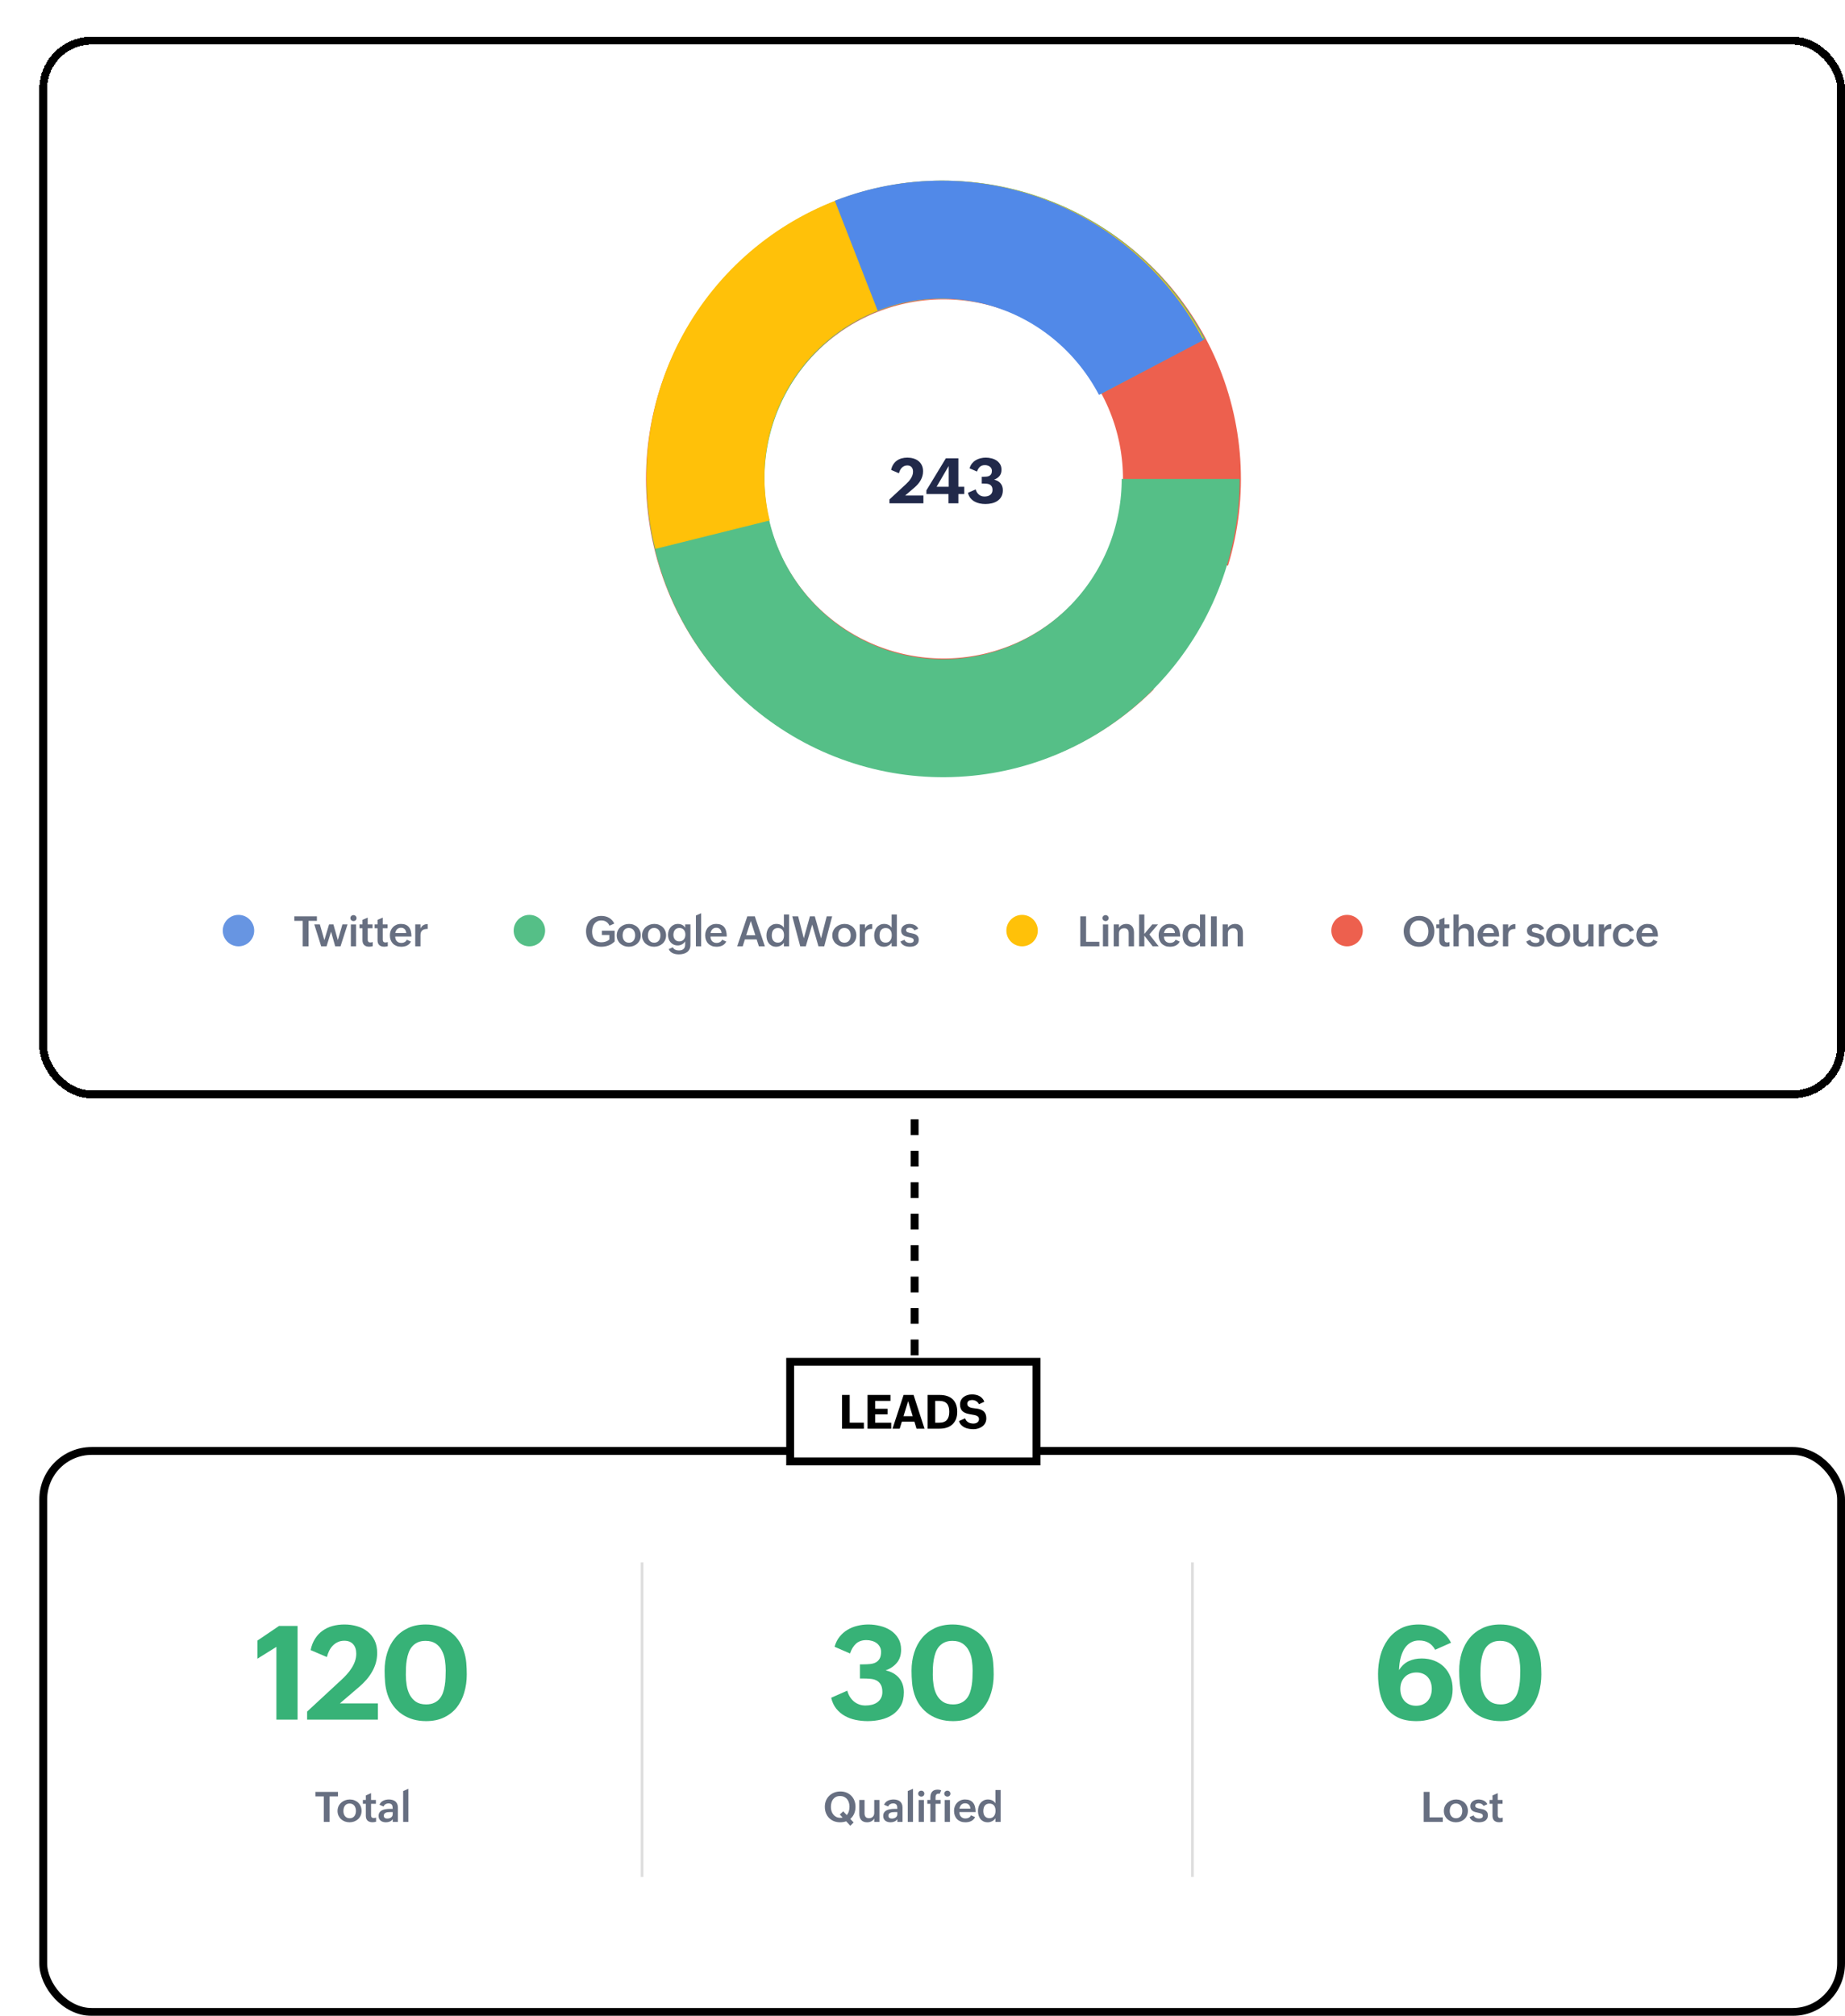 <svg width="704" height="769" viewBox="0 0 704 769" fill="none" xmlns="http://www.w3.org/2000/svg">
<path d="M349 427V521" stroke="black" stroke-width="3" stroke-dasharray="6 6"/>
<g filter="url(#filter0_d_902_1175)">
<rect y="538" width="689" height="217" rx="20" fill="white"/>
<rect x="1.5" y="539.5" width="686" height="214" rx="18.5" stroke="black" stroke-width="3"/>
</g>
<path d="M245 596L245 716" stroke="#DDDDDD"/>
<path d="M455 596L455 716" stroke="#DDDDDD"/>
<path d="M105.466 628.241L98.215 632.758V625.849L106.467 620.258H113.547V656H105.466V628.241ZM117.187 652.924L130.272 640.814C130.989 640.163 131.68 639.464 132.348 638.715C133.031 637.966 133.633 637.177 134.154 636.347C134.691 635.517 135.123 634.646 135.448 633.734C135.774 632.807 135.937 631.838 135.937 630.829C135.937 629.283 135.538 628.078 134.74 627.216C133.959 626.337 132.836 625.897 131.371 625.897C130.427 625.897 129.589 626.076 128.856 626.435C128.124 626.776 127.481 627.24 126.928 627.826C126.374 628.412 125.919 629.079 125.561 629.828C125.202 630.577 124.926 631.342 124.73 632.123L118.529 629.462C118.871 627.802 119.433 626.361 120.214 625.141C120.995 623.904 121.947 622.886 123.07 622.089C124.193 621.275 125.463 620.673 126.879 620.282C128.295 619.892 129.809 619.696 131.42 619.696C133.145 619.696 134.765 619.924 136.278 620.38C137.808 620.819 139.135 621.495 140.258 622.406C141.397 623.301 142.292 624.433 142.943 625.8C143.594 627.151 143.92 628.738 143.92 630.561C143.92 631.879 143.749 633.14 143.407 634.345C143.065 635.533 142.585 636.664 141.967 637.738C141.365 638.796 140.648 639.805 139.818 640.766C138.988 641.71 138.093 642.597 137.133 643.427L129.687 649.799H144.188V656H117.187V652.924ZM147.853 646.356C147.381 644.875 147.079 643.378 146.949 641.864C146.819 640.351 146.754 638.829 146.754 637.299C146.754 634.874 147.088 632.595 147.755 630.463C148.422 628.331 149.415 626.467 150.733 624.872C152.052 623.277 153.688 622.016 155.641 621.088C157.594 620.16 159.864 619.696 162.452 619.696C164.161 619.696 165.772 619.916 167.286 620.355C168.816 620.779 170.2 621.413 171.437 622.26C172.69 623.09 173.78 624.132 174.708 625.385C175.652 626.622 176.401 628.062 176.954 629.706C177.459 631.203 177.776 632.709 177.906 634.223C178.036 635.72 178.102 637.242 178.102 638.788C178.102 641.246 177.776 643.557 177.125 645.722C176.49 647.886 175.53 649.774 174.244 651.386C172.958 652.981 171.339 654.242 169.386 655.17C167.449 656.098 165.178 656.562 162.574 656.562C160.816 656.562 159.164 656.342 157.618 655.902C156.072 655.447 154.664 654.787 153.395 653.925C152.125 653.062 151.018 651.996 150.074 650.727C149.13 649.457 148.39 648 147.853 646.356ZM162.599 650.189C163.787 650.189 164.796 649.994 165.626 649.604C166.472 649.213 167.172 648.692 167.726 648.041C168.279 647.374 168.71 646.609 169.02 645.746C169.329 644.867 169.557 643.948 169.703 642.987C169.866 642.027 169.964 641.059 169.996 640.082C170.045 639.089 170.069 638.145 170.069 637.25C170.069 635.98 169.972 634.678 169.776 633.344C169.581 632.009 169.199 630.797 168.629 629.706C168.076 628.599 167.294 627.696 166.285 626.996C165.276 626.296 163.966 625.946 162.354 625.946C161.183 625.946 160.182 626.142 159.352 626.532C158.521 626.923 157.822 627.452 157.252 628.119C156.699 628.77 156.259 629.535 155.934 630.414C155.624 631.277 155.388 632.188 155.226 633.148C155.063 634.109 154.957 635.093 154.908 636.103C154.876 637.095 154.859 638.048 154.859 638.959C154.859 640.245 154.965 641.555 155.177 642.89C155.388 644.224 155.779 645.437 156.349 646.527C156.918 647.602 157.7 648.48 158.692 649.164C159.701 649.848 161.004 650.189 162.599 650.189Z" fill="#37B277"/>
<path d="M123.547 685.289H120.343V683.562H128.961V685.289H125.765V695H123.547V685.289ZM128.793 690.836C128.793 690.18 128.918 689.583 129.168 689.047C129.423 688.505 129.764 688.044 130.191 687.664C130.618 687.279 131.113 686.982 131.676 686.773C132.243 686.56 132.842 686.453 133.472 686.453C134.108 686.453 134.699 686.56 135.246 686.773C135.793 686.982 136.267 687.279 136.668 687.664C137.074 688.044 137.392 688.503 137.621 689.039C137.85 689.57 137.965 690.156 137.965 690.797C137.965 691.453 137.845 692.049 137.605 692.586C137.366 693.122 137.038 693.581 136.621 693.961C136.209 694.341 135.725 694.635 135.168 694.844C134.611 695.052 134.017 695.156 133.387 695.156C132.751 695.156 132.152 695.052 131.59 694.844C131.032 694.63 130.545 694.333 130.129 693.953C129.717 693.573 129.392 693.12 129.152 692.594C128.913 692.062 128.793 691.477 128.793 690.836ZM133.441 693.617C133.858 693.617 134.215 693.539 134.512 693.383C134.814 693.227 135.061 693.021 135.254 692.766C135.446 692.505 135.587 692.206 135.676 691.867C135.769 691.529 135.816 691.177 135.816 690.812C135.816 690.427 135.767 690.065 135.668 689.727C135.569 689.383 135.418 689.083 135.215 688.828C135.017 688.568 134.767 688.365 134.465 688.219C134.163 688.068 133.806 687.992 133.394 687.992C132.972 687.992 132.611 688.07 132.308 688.227C132.012 688.383 131.769 688.594 131.582 688.859C131.394 689.12 131.256 689.424 131.168 689.773C131.079 690.117 131.035 690.482 131.035 690.867C131.035 691.237 131.084 691.589 131.183 691.922C131.282 692.255 131.431 692.547 131.629 692.797C131.832 693.047 132.082 693.247 132.379 693.398C132.681 693.544 133.035 693.617 133.441 693.617ZM143.5 694.938C143.281 695 143.06 695.049 142.836 695.086C142.612 695.122 142.375 695.141 142.125 695.141C141.328 695.141 140.706 694.935 140.258 694.523C139.81 694.107 139.586 693.482 139.586 692.648V688.102H138.461V686.633H139.586V684.906L141.586 684.039V686.633H143.43V688.102H141.586V692.469C141.586 692.797 141.661 693.057 141.812 693.25C141.969 693.438 142.232 693.531 142.602 693.531C142.742 693.531 142.888 693.518 143.039 693.492C143.195 693.461 143.349 693.419 143.5 693.367V694.938ZM149.856 693.977C149.538 694.398 149.155 694.701 148.707 694.883C148.264 695.065 147.783 695.156 147.262 695.156C146.871 695.156 146.504 695.107 146.16 695.008C145.822 694.909 145.525 694.758 145.27 694.555C145.02 694.352 144.822 694.099 144.676 693.797C144.53 693.49 144.457 693.13 144.457 692.719C144.457 692.333 144.52 692 144.645 691.719C144.775 691.432 144.947 691.19 145.16 690.992C145.379 690.794 145.634 690.633 145.926 690.508C146.218 690.383 146.525 690.286 146.848 690.219C147.176 690.146 147.512 690.096 147.856 690.07C148.199 690.044 148.533 690.031 148.856 690.031H149.84V689.898C149.84 689.602 149.817 689.333 149.77 689.094C149.728 688.849 149.647 688.643 149.528 688.477C149.408 688.305 149.241 688.174 149.028 688.086C148.819 687.992 148.546 687.945 148.207 687.945C147.801 687.945 147.426 688.049 147.082 688.258C146.744 688.461 146.499 688.755 146.348 689.141L144.793 688.469C144.934 688.099 145.132 687.786 145.387 687.531C145.642 687.276 145.931 687.068 146.254 686.906C146.577 686.745 146.923 686.63 147.293 686.562C147.663 686.49 148.035 686.453 148.41 686.453C148.905 686.453 149.361 686.516 149.778 686.641C150.194 686.76 150.554 686.945 150.856 687.195C151.163 687.445 151.4 687.766 151.567 688.156C151.738 688.542 151.824 689 151.824 689.531V695H149.856V693.977ZM148.832 691.258C148.603 691.258 148.348 691.271 148.067 691.297C147.791 691.318 147.53 691.375 147.285 691.469C147.046 691.562 146.845 691.701 146.684 691.883C146.522 692.065 146.442 692.315 146.442 692.633C146.442 692.836 146.475 693.008 146.543 693.148C146.611 693.284 146.705 693.396 146.824 693.484C146.949 693.573 147.093 693.638 147.254 693.68C147.416 693.716 147.59 693.734 147.778 693.734C148.033 693.734 148.283 693.701 148.528 693.633C148.772 693.565 148.991 693.464 149.184 693.328C149.382 693.193 149.541 693.021 149.66 692.812C149.78 692.599 149.84 692.352 149.84 692.07V691.258H148.832ZM153.828 683.242L155.828 682.375V695H153.828V683.242Z" fill="#676F81"/>
<path d="M323.304 644.94C323.515 645.771 323.833 646.535 324.256 647.235C324.679 647.919 325.184 648.513 325.77 649.018C326.372 649.522 327.047 649.913 327.796 650.189C328.545 650.466 329.358 650.604 330.237 650.604C331.067 650.604 331.865 650.515 332.63 650.336C333.411 650.141 334.095 649.84 334.681 649.433C335.283 649.026 335.763 648.497 336.121 647.846C336.495 647.178 336.683 646.381 336.683 645.453C336.683 644.232 336.471 643.28 336.048 642.597C335.641 641.897 335.096 641.376 334.412 641.034C333.745 640.692 332.972 640.489 332.093 640.424C331.23 640.342 330.335 640.302 329.407 640.302H328.138V634.906H329.48C330.376 634.906 331.222 634.866 332.02 634.784C332.833 634.703 333.549 634.499 334.168 634.174C334.786 633.848 335.275 633.368 335.633 632.733C336.007 632.099 336.194 631.236 336.194 630.146C336.194 629.397 336.032 628.746 335.706 628.192C335.397 627.623 334.982 627.151 334.461 626.776C333.94 626.402 333.346 626.125 332.679 625.946C332.011 625.751 331.32 625.653 330.604 625.653C328.96 625.653 327.633 626.109 326.624 627.021C325.631 627.932 324.874 629.177 324.354 630.756L318.445 628.192C318.868 626.711 319.503 625.442 320.35 624.384C321.212 623.31 322.213 622.431 323.353 621.747C324.508 621.047 325.77 620.535 327.137 620.209C328.504 619.867 329.904 619.696 331.336 619.696C332.85 619.696 334.347 619.883 335.828 620.258C337.326 620.616 338.668 621.186 339.856 621.967C341.045 622.748 342.005 623.749 342.737 624.97C343.47 626.174 343.836 627.623 343.836 629.315C343.836 631.35 343.299 633.01 342.225 634.296C341.167 635.582 339.743 636.55 337.952 637.201C340.117 637.689 341.81 638.65 343.03 640.082C344.267 641.514 344.886 643.354 344.886 645.6C344.886 647.602 344.495 649.302 343.714 650.702C342.933 652.086 341.891 653.217 340.589 654.096C339.303 654.958 337.83 655.585 336.17 655.976C334.526 656.366 332.825 656.562 331.067 656.562C329.521 656.562 327.999 656.407 326.502 656.098C325.005 655.788 323.629 655.284 322.376 654.584C321.123 653.884 320.032 652.965 319.104 651.825C318.193 650.686 317.542 649.294 317.151 647.65L323.304 644.94ZM348.916 646.356C348.444 644.875 348.143 643.378 348.013 641.864C347.882 640.351 347.817 638.829 347.817 637.299C347.817 634.874 348.151 632.595 348.818 630.463C349.486 628.331 350.479 626.467 351.797 624.872C353.115 623.277 354.751 622.016 356.704 621.088C358.657 620.16 360.928 619.696 363.516 619.696C365.225 619.696 366.836 619.916 368.35 620.355C369.88 620.779 371.263 621.413 372.5 622.26C373.753 623.09 374.844 624.132 375.771 625.385C376.715 626.622 377.464 628.062 378.018 629.706C378.522 631.203 378.84 632.709 378.97 634.223C379.1 635.72 379.165 637.242 379.165 638.788C379.165 641.246 378.84 643.557 378.188 645.722C377.554 647.886 376.593 649.774 375.308 651.386C374.022 652.981 372.402 654.242 370.449 655.17C368.512 656.098 366.242 656.562 363.638 656.562C361.88 656.562 360.228 656.342 358.682 655.902C357.135 655.447 355.728 654.787 354.458 653.925C353.188 653.062 352.082 651.996 351.138 650.727C350.194 649.457 349.453 648 348.916 646.356ZM363.662 650.189C364.85 650.189 365.859 649.994 366.689 649.604C367.536 649.213 368.236 648.692 368.789 648.041C369.342 647.374 369.774 646.609 370.083 645.746C370.392 644.867 370.62 643.948 370.767 642.987C370.929 642.027 371.027 641.059 371.06 640.082C371.108 639.089 371.133 638.145 371.133 637.25C371.133 635.98 371.035 634.678 370.84 633.344C370.645 632.009 370.262 630.797 369.692 629.706C369.139 628.599 368.358 627.696 367.349 626.996C366.34 626.296 365.029 625.946 363.418 625.946C362.246 625.946 361.245 626.142 360.415 626.532C359.585 626.923 358.885 627.452 358.315 628.119C357.762 628.77 357.323 629.535 356.997 630.414C356.688 631.277 356.452 632.188 356.289 633.148C356.126 634.109 356.021 635.093 355.972 636.103C355.939 637.095 355.923 638.048 355.923 638.959C355.923 640.245 356.029 641.555 356.24 642.89C356.452 644.224 356.842 645.437 357.412 646.527C357.982 647.602 358.763 648.48 359.756 649.164C360.765 649.848 362.067 650.189 363.662 650.189Z" fill="#37B277"/>
<path d="M322.867 694.773C322.148 695.029 321.385 695.156 320.577 695.156C319.702 695.156 318.906 695.01 318.187 694.719C317.473 694.427 316.859 694.021 316.343 693.5C315.833 692.974 315.437 692.349 315.156 691.625C314.874 690.896 314.734 690.096 314.734 689.227C314.734 688.383 314.88 687.604 315.171 686.891C315.468 686.177 315.88 685.562 316.406 685.047C316.937 684.531 317.564 684.128 318.288 683.836C319.018 683.544 319.812 683.398 320.671 683.398C321.531 683.398 322.314 683.544 323.023 683.836C323.731 684.128 324.338 684.534 324.843 685.055C325.348 685.57 325.739 686.188 326.015 686.906C326.296 687.625 326.437 688.414 326.437 689.273C326.437 690.169 326.273 691.013 325.945 691.805C325.622 692.596 325.124 693.284 324.452 693.867L325.726 695.227L324.452 696.469L322.867 694.773ZM321.757 690.969L323.093 692.406C323.484 691.958 323.755 691.458 323.906 690.906C324.062 690.349 324.14 689.779 324.14 689.195C324.14 688.654 324.064 688.138 323.913 687.648C323.768 687.154 323.546 686.721 323.249 686.352C322.952 685.982 322.577 685.688 322.124 685.469C321.671 685.25 321.14 685.141 320.531 685.141C319.921 685.141 319.395 685.253 318.952 685.477C318.515 685.701 318.153 686.003 317.867 686.383C317.585 686.763 317.377 687.208 317.242 687.719C317.111 688.224 317.046 688.763 317.046 689.336C317.046 689.872 317.124 690.388 317.281 690.883C317.437 691.378 317.666 691.815 317.968 692.195C318.275 692.576 318.65 692.88 319.093 693.109C319.541 693.333 320.057 693.445 320.64 693.445C320.791 693.445 320.939 693.438 321.085 693.422C321.236 693.406 321.382 693.378 321.523 693.336L320.452 692.188L321.757 690.969ZM333.582 693.688C333.451 693.943 333.287 694.164 333.089 694.352C332.897 694.534 332.681 694.685 332.441 694.805C332.201 694.924 331.944 695.013 331.667 695.07C331.397 695.128 331.115 695.156 330.824 695.156C330.345 695.156 329.92 695.081 329.55 694.93C329.186 694.779 328.878 694.565 328.628 694.289C328.384 694.008 328.199 693.674 328.074 693.289C327.949 692.898 327.886 692.466 327.886 691.992V686.633H329.886V691.75C329.886 692.323 330.022 692.773 330.292 693.102C330.563 693.43 330.99 693.594 331.574 693.594C331.886 693.594 332.165 693.547 332.41 693.453C332.66 693.354 332.871 693.219 333.042 693.047C333.22 692.87 333.352 692.659 333.441 692.414C333.535 692.164 333.582 691.891 333.582 691.594V686.633H335.574V695H333.582V693.688ZM342.406 693.977C342.088 694.398 341.705 694.701 341.257 694.883C340.815 695.065 340.333 695.156 339.812 695.156C339.422 695.156 339.054 695.107 338.711 695.008C338.372 694.909 338.075 694.758 337.82 694.555C337.57 694.352 337.372 694.099 337.226 693.797C337.08 693.49 337.007 693.13 337.007 692.719C337.007 692.333 337.07 692 337.195 691.719C337.325 691.432 337.497 691.19 337.711 690.992C337.929 690.794 338.185 690.633 338.476 690.508C338.768 690.383 339.075 690.286 339.398 690.219C339.726 690.146 340.062 690.096 340.406 690.07C340.75 690.044 341.083 690.031 341.406 690.031H342.39V689.898C342.39 689.602 342.367 689.333 342.32 689.094C342.278 688.849 342.198 688.643 342.078 688.477C341.958 688.305 341.791 688.174 341.578 688.086C341.369 687.992 341.096 687.945 340.757 687.945C340.351 687.945 339.976 688.049 339.632 688.258C339.294 688.461 339.049 688.755 338.898 689.141L337.343 688.469C337.484 688.099 337.682 687.786 337.937 687.531C338.192 687.276 338.481 687.068 338.804 686.906C339.127 686.745 339.474 686.63 339.843 686.562C340.213 686.49 340.586 686.453 340.961 686.453C341.455 686.453 341.911 686.516 342.328 686.641C342.744 686.76 343.104 686.945 343.406 687.195C343.713 687.445 343.95 687.766 344.117 688.156C344.289 688.542 344.375 689 344.375 689.531V695H342.406V693.977ZM341.382 691.258C341.153 691.258 340.898 691.271 340.617 691.297C340.341 691.318 340.08 691.375 339.836 691.469C339.596 691.562 339.396 691.701 339.234 691.883C339.073 692.065 338.992 692.315 338.992 692.633C338.992 692.836 339.026 693.008 339.093 693.148C339.161 693.284 339.255 693.396 339.375 693.484C339.5 693.573 339.643 693.638 339.804 693.68C339.966 693.716 340.14 693.734 340.328 693.734C340.583 693.734 340.833 693.701 341.078 693.633C341.323 693.565 341.541 693.464 341.734 693.328C341.932 693.193 342.091 693.021 342.211 692.812C342.33 692.599 342.39 692.352 342.39 692.07V691.258H341.382ZM346.379 683.242L348.379 682.375V695H346.379V683.242ZM350.352 684.227C350.352 684.06 350.383 683.909 350.445 683.773C350.508 683.633 350.594 683.513 350.703 683.414C350.812 683.31 350.938 683.232 351.078 683.18C351.224 683.122 351.378 683.094 351.539 683.094C351.701 683.094 351.852 683.122 351.992 683.18C352.133 683.237 352.255 683.318 352.359 683.422C352.469 683.521 352.552 683.641 352.609 683.781C352.672 683.917 352.703 684.068 352.703 684.234C352.703 684.396 352.672 684.547 352.609 684.688C352.552 684.828 352.471 684.948 352.367 685.047C352.268 685.146 352.148 685.224 352.008 685.281C351.867 685.339 351.714 685.367 351.547 685.367C351.385 685.367 351.232 685.339 351.086 685.281C350.94 685.224 350.812 685.146 350.703 685.047C350.594 684.943 350.508 684.82 350.445 684.68C350.383 684.539 350.352 684.388 350.352 684.227ZM350.531 686.648H352.531V695H350.531V686.648ZM354.996 688.102H353.84V686.633H354.996V685.703C354.996 684.755 355.22 684.018 355.668 683.492C356.116 682.961 356.819 682.695 357.778 682.695C358.028 682.695 358.264 682.716 358.488 682.758C358.712 682.799 358.929 682.865 359.137 682.953L358.551 684.297C358.478 684.271 358.405 684.255 358.332 684.25C358.259 684.24 358.186 684.234 358.113 684.234C357.863 684.234 357.663 684.281 357.512 684.375C357.361 684.464 357.244 684.583 357.16 684.734C357.082 684.885 357.03 685.057 357.004 685.25C356.983 685.438 356.973 685.633 356.973 685.836V686.633H358.91V688.102H356.981V695H354.996V688.102ZM360.297 684.227C360.297 684.06 360.328 683.909 360.391 683.773C360.453 683.633 360.539 683.513 360.649 683.414C360.758 683.31 360.883 683.232 361.024 683.18C361.17 683.122 361.323 683.094 361.485 683.094C361.646 683.094 361.797 683.122 361.938 683.18C362.078 683.237 362.201 683.318 362.305 683.422C362.414 683.521 362.498 683.641 362.555 683.781C362.618 683.917 362.649 684.068 362.649 684.234C362.649 684.396 362.618 684.547 362.555 684.688C362.498 684.828 362.417 684.948 362.313 685.047C362.214 685.146 362.094 685.224 361.953 685.281C361.813 685.339 361.659 685.367 361.493 685.367C361.331 685.367 361.177 685.339 361.032 685.281C360.886 685.224 360.758 685.146 360.649 685.047C360.539 684.943 360.453 684.82 360.391 684.68C360.328 684.539 360.297 684.388 360.297 684.227ZM360.477 686.648H362.477V695H360.477V686.648ZM372.067 693.18C371.895 693.549 371.674 693.862 371.403 694.117C371.137 694.367 370.84 694.57 370.512 694.727C370.189 694.878 369.84 694.987 369.465 695.055C369.096 695.122 368.718 695.156 368.333 695.156C367.671 695.156 367.075 695.052 366.543 694.844C366.012 694.63 365.559 694.333 365.184 693.953C364.814 693.568 364.528 693.107 364.325 692.57C364.127 692.034 364.028 691.44 364.028 690.789C364.028 690.174 364.129 689.604 364.333 689.078C364.536 688.547 364.822 688.089 365.192 687.703C365.562 687.312 366.004 687.008 366.52 686.789C367.036 686.565 367.609 686.453 368.239 686.453C369.593 686.453 370.601 686.852 371.262 687.648C371.929 688.44 372.262 689.643 372.262 691.258H366.067C366.067 691.612 366.116 691.94 366.215 692.242C366.319 692.539 366.471 692.797 366.668 693.016C366.866 693.229 367.111 693.398 367.403 693.523C367.694 693.643 368.03 693.703 368.411 693.703C368.869 693.703 369.278 693.607 369.637 693.414C369.997 693.221 370.286 692.911 370.504 692.484L372.067 693.18ZM370.27 689.945C370.239 689.31 370.043 688.812 369.684 688.453C369.33 688.089 368.856 687.906 368.262 687.906C367.95 687.906 367.668 687.958 367.418 688.062C367.168 688.167 366.952 688.31 366.77 688.492C366.593 688.674 366.447 688.891 366.333 689.141C366.218 689.385 366.14 689.654 366.098 689.945H370.27ZM379.821 693.594C379.68 693.833 379.501 694.052 379.282 694.25C379.068 694.443 378.831 694.607 378.571 694.742C378.316 694.872 378.045 694.974 377.758 695.047C377.477 695.12 377.199 695.156 376.923 695.156C376.282 695.156 375.725 695.042 375.251 694.812C374.782 694.578 374.391 694.266 374.079 693.875C373.771 693.479 373.542 693.018 373.391 692.492C373.24 691.966 373.165 691.409 373.165 690.82C373.165 690.247 373.248 689.698 373.415 689.172C373.581 688.641 373.826 688.174 374.149 687.773C374.477 687.372 374.878 687.052 375.352 686.812C375.826 686.573 376.37 686.453 376.985 686.453C377.568 686.453 378.113 686.573 378.618 686.812C379.123 687.047 379.524 687.417 379.821 687.922V682.844H381.813V695H379.821V693.594ZM377.524 693.594C377.936 693.594 378.29 693.518 378.587 693.367C378.883 693.211 379.126 693.003 379.313 692.742C379.506 692.482 379.646 692.18 379.735 691.836C379.824 691.492 379.868 691.128 379.868 690.742C379.868 690.362 379.824 690.008 379.735 689.68C379.652 689.346 379.516 689.057 379.329 688.812C379.141 688.562 378.899 688.367 378.602 688.227C378.311 688.086 377.956 688.016 377.54 688.016C377.102 688.016 376.735 688.094 376.438 688.25C376.141 688.406 375.899 688.617 375.712 688.883C375.529 689.148 375.399 689.456 375.321 689.805C375.243 690.154 375.204 690.521 375.204 690.906C375.204 691.255 375.248 691.594 375.337 691.922C375.425 692.245 375.563 692.531 375.751 692.781C375.938 693.026 376.178 693.224 376.469 693.375C376.766 693.521 377.118 693.594 377.524 693.594Z" fill="#676F81"/>
<path d="M547.624 629.34C546.924 628.103 546.078 627.208 545.085 626.654C544.092 626.085 542.888 625.8 541.472 625.8C540.495 625.8 539.624 625.971 538.859 626.312C538.111 626.638 537.451 627.094 536.882 627.68C536.328 628.249 535.856 628.909 535.466 629.657C535.091 630.406 534.782 631.203 534.538 632.05C534.31 632.88 534.139 633.734 534.025 634.613C533.911 635.476 533.846 636.306 533.83 637.104C534.823 635.508 536.052 634.369 537.517 633.686C538.998 633.002 540.65 632.66 542.473 632.66C544.198 632.66 545.785 632.937 547.233 633.49C548.682 634.044 549.927 634.833 550.969 635.858C552.01 636.884 552.824 638.121 553.41 639.569C553.996 641.002 554.289 642.605 554.289 644.379C554.289 646.365 553.923 648.122 553.19 649.652C552.474 651.166 551.49 652.436 550.236 653.461C548.999 654.486 547.543 655.259 545.866 655.78C544.206 656.301 542.424 656.562 540.52 656.562C537.671 656.562 535.303 656.098 533.415 655.17C531.527 654.242 530.021 652.973 528.898 651.361C527.775 649.75 526.978 647.854 526.506 645.673C526.05 643.476 525.822 641.116 525.822 638.593C525.822 636.2 526.115 633.873 526.701 631.61C527.303 629.348 528.231 627.338 529.484 625.58C530.738 623.806 532.341 622.382 534.294 621.308C536.263 620.233 538.615 619.696 541.35 619.696C542.635 619.696 543.881 619.835 545.085 620.111C546.289 620.372 547.421 620.787 548.479 621.356C549.553 621.91 550.529 622.626 551.408 623.505C552.287 624.384 553.044 625.434 553.679 626.654L547.624 629.34ZM540.349 650.702C541.293 650.702 542.131 650.539 542.863 650.214C543.612 649.888 544.239 649.441 544.743 648.871C545.264 648.285 545.655 647.602 545.915 646.82C546.192 646.023 546.33 645.168 546.33 644.257C546.33 643.362 546.2 642.54 545.939 641.791C545.695 641.026 545.321 640.367 544.816 639.813C544.328 639.244 543.718 638.804 542.985 638.495C542.253 638.17 541.415 638.007 540.471 638.007C539.559 638.007 538.721 638.161 537.956 638.471C537.207 638.764 536.564 639.187 536.027 639.74C535.49 640.277 535.067 640.937 534.758 641.718C534.465 642.483 534.318 643.337 534.318 644.281C534.318 645.176 534.449 646.015 534.709 646.796C534.986 647.577 535.376 648.261 535.881 648.847C536.402 649.416 537.036 649.872 537.785 650.214C538.534 650.539 539.388 650.702 540.349 650.702ZM557.88 646.356C557.408 644.875 557.107 643.378 556.977 641.864C556.846 640.351 556.781 638.829 556.781 637.299C556.781 634.874 557.115 632.595 557.782 630.463C558.45 628.331 559.442 626.467 560.761 624.872C562.079 623.277 563.715 622.016 565.668 621.088C567.621 620.16 569.892 619.696 572.479 619.696C574.188 619.696 575.8 619.916 577.313 620.355C578.843 620.779 580.227 621.413 581.464 622.26C582.717 623.09 583.808 624.132 584.735 625.385C585.679 626.622 586.428 628.062 586.981 629.706C587.486 631.203 587.803 632.709 587.934 634.223C588.064 635.72 588.129 637.242 588.129 638.788C588.129 641.246 587.803 643.557 587.152 645.722C586.518 647.886 585.557 649.774 584.271 651.386C582.986 652.981 581.366 654.242 579.413 655.17C577.476 656.098 575.206 656.562 572.602 656.562C570.844 656.562 569.192 656.342 567.646 655.902C566.099 655.447 564.691 654.787 563.422 653.925C562.152 653.062 561.046 651.996 560.102 650.727C559.158 649.457 558.417 648 557.88 646.356ZM572.626 650.189C573.814 650.189 574.823 649.994 575.653 649.604C576.5 649.213 577.2 648.692 577.753 648.041C578.306 647.374 578.738 646.609 579.047 645.746C579.356 644.867 579.584 643.948 579.73 642.987C579.893 642.027 579.991 641.059 580.023 640.082C580.072 639.089 580.097 638.145 580.097 637.25C580.097 635.98 579.999 634.678 579.804 633.344C579.608 632.009 579.226 630.797 578.656 629.706C578.103 628.599 577.322 627.696 576.312 626.996C575.303 626.296 573.993 625.946 572.382 625.946C571.21 625.946 570.209 626.142 569.379 626.532C568.549 626.923 567.849 627.452 567.279 628.119C566.726 628.77 566.286 629.535 565.961 630.414C565.652 631.277 565.416 632.188 565.253 633.148C565.09 634.109 564.984 635.093 564.936 636.103C564.903 637.095 564.887 638.048 564.887 638.959C564.887 640.245 564.993 641.555 565.204 642.89C565.416 644.224 565.806 645.437 566.376 646.527C566.946 647.602 567.727 648.48 568.72 649.164C569.729 649.848 571.031 650.189 572.626 650.189Z" fill="#37B277"/>
<path d="M543.248 683.562H545.467V693.273H550.521V695H543.248V683.562ZM550.939 690.836C550.939 690.18 551.064 689.583 551.314 689.047C551.57 688.505 551.911 688.044 552.338 687.664C552.765 687.279 553.26 686.982 553.822 686.773C554.39 686.56 554.989 686.453 555.619 686.453C556.254 686.453 556.846 686.56 557.392 686.773C557.939 686.982 558.413 687.279 558.814 687.664C559.221 688.044 559.538 688.503 559.767 689.039C559.997 689.57 560.111 690.156 560.111 690.797C560.111 691.453 559.991 692.049 559.752 692.586C559.512 693.122 559.184 693.581 558.767 693.961C558.356 694.341 557.872 694.635 557.314 694.844C556.757 695.052 556.163 695.156 555.533 695.156C554.898 695.156 554.299 695.052 553.736 694.844C553.179 694.63 552.692 694.333 552.275 693.953C551.864 693.573 551.538 693.12 551.299 692.594C551.059 692.062 550.939 691.477 550.939 690.836ZM555.588 693.617C556.004 693.617 556.361 693.539 556.658 693.383C556.96 693.227 557.208 693.021 557.4 692.766C557.593 692.505 557.734 692.206 557.822 691.867C557.916 691.529 557.963 691.177 557.963 690.812C557.963 690.427 557.913 690.065 557.814 689.727C557.715 689.383 557.564 689.083 557.361 688.828C557.163 688.568 556.913 688.365 556.611 688.219C556.309 688.068 555.952 687.992 555.541 687.992C555.119 687.992 554.757 688.07 554.455 688.227C554.158 688.383 553.916 688.594 553.728 688.859C553.541 689.12 553.403 689.424 553.314 689.773C553.226 690.117 553.182 690.482 553.182 690.867C553.182 691.237 553.231 691.589 553.33 691.922C553.429 692.255 553.577 692.547 553.775 692.797C553.978 693.047 554.228 693.247 554.525 693.398C554.827 693.544 555.182 693.617 555.588 693.617ZM562.295 692.508C562.373 692.711 562.483 692.891 562.623 693.047C562.764 693.198 562.925 693.323 563.108 693.422C563.29 693.521 563.488 693.596 563.701 693.648C563.92 693.695 564.141 693.719 564.365 693.719C564.527 693.719 564.693 693.706 564.865 693.68C565.037 693.648 565.193 693.596 565.334 693.523C565.475 693.445 565.589 693.344 565.678 693.219C565.772 693.089 565.818 692.924 565.818 692.727C565.818 692.518 565.766 692.346 565.662 692.211C565.558 692.076 565.415 691.964 565.233 691.875C565.055 691.781 564.85 691.706 564.615 691.648C564.386 691.586 564.141 691.529 563.881 691.477C563.548 691.404 563.209 691.323 562.865 691.234C562.527 691.141 562.222 691.008 561.951 690.836C561.68 690.659 561.459 690.424 561.287 690.133C561.115 689.841 561.029 689.461 561.029 688.992C561.029 688.56 561.121 688.185 561.303 687.867C561.485 687.549 561.722 687.286 562.014 687.078C562.311 686.87 562.644 686.714 563.014 686.609C563.389 686.505 563.766 686.453 564.147 686.453C564.48 686.453 564.818 686.487 565.162 686.555C565.506 686.617 565.829 686.721 566.131 686.867C566.438 687.013 566.714 687.203 566.959 687.438C567.209 687.667 567.402 687.945 567.537 688.273L566.053 688.914C565.969 688.727 565.86 688.57 565.725 688.445C565.589 688.315 565.438 688.208 565.272 688.125C565.105 688.042 564.93 687.982 564.748 687.945C564.566 687.909 564.389 687.891 564.217 687.891C564.05 687.891 563.889 687.909 563.733 687.945C563.576 687.977 563.436 688.031 563.311 688.109C563.191 688.182 563.094 688.279 563.022 688.398C562.949 688.518 562.912 688.664 562.912 688.836C562.912 689.029 562.959 689.188 563.053 689.312C563.152 689.432 563.282 689.534 563.443 689.617C563.61 689.695 563.805 689.76 564.029 689.812C564.253 689.865 564.49 689.914 564.74 689.961C565.084 690.029 565.433 690.107 565.787 690.195C566.141 690.284 566.462 690.417 566.748 690.594C567.04 690.771 567.277 691.01 567.459 691.312C567.641 691.609 567.733 692.003 567.733 692.492C567.733 692.982 567.636 693.398 567.443 693.742C567.256 694.081 567.003 694.354 566.686 694.562C566.373 694.771 566.014 694.922 565.608 695.016C565.201 695.109 564.779 695.156 564.342 695.156C563.972 695.156 563.602 695.122 563.233 695.055C562.863 694.987 562.516 694.875 562.193 694.719C561.871 694.562 561.581 694.357 561.326 694.102C561.076 693.846 560.886 693.531 560.756 693.156L562.295 692.508ZM573.408 694.938C573.19 695 572.968 695.049 572.744 695.086C572.52 695.122 572.283 695.141 572.033 695.141C571.237 695.141 570.614 694.935 570.166 694.523C569.718 694.107 569.494 693.482 569.494 692.648V688.102H568.369V686.633H569.494V684.906L571.494 684.039V686.633H573.338V688.102H571.494V692.469C571.494 692.797 571.57 693.057 571.721 693.25C571.877 693.438 572.14 693.531 572.51 693.531C572.651 693.531 572.796 693.518 572.948 693.492C573.104 693.461 573.257 693.419 573.408 693.367V694.938Z" fill="#676F81"/>
<rect x="301.5" y="519.5" width="94" height="38" fill="white"/>
<rect x="301.5" y="519.5" width="94" height="38" stroke="black" stroke-width="3"/>
<path d="M321.301 532.133H324.219V542.715H329.633V545H321.301V532.133ZM331.031 532.133H339.776V534.4H333.931V537.406H338.677V539.524H333.931V542.732H340.066V545H331.031V532.133ZM344.786 532.133H348.592L352.766 545H349.725L348.908 542.319H344.127L343.292 545H340.558L344.786 532.133ZM348.266 540.245L346.517 534.506L344.751 540.245H348.266ZM353.936 532.133H358.506C359.561 532.133 360.504 532.265 361.336 532.528C362.174 532.792 362.883 533.193 363.463 533.732C364.043 534.266 364.485 534.937 364.79 535.745C365.101 536.548 365.256 537.491 365.256 538.575C365.256 539.636 365.095 540.567 364.773 541.37C364.45 542.167 363.993 542.835 363.401 543.374C362.816 543.913 362.107 544.32 361.274 544.596C360.442 544.865 359.514 545 358.488 545H353.936V532.133ZM358.4 542.732C359.104 542.732 359.698 542.636 360.185 542.442C360.671 542.243 361.064 541.962 361.362 541.599C361.661 541.229 361.878 540.787 362.013 540.271C362.148 539.75 362.215 539.17 362.215 538.531C362.215 537.852 362.142 537.257 361.995 536.747C361.855 536.231 361.629 535.801 361.318 535.455C361.008 535.104 360.609 534.84 360.123 534.664C359.637 534.488 359.051 534.4 358.365 534.4H356.854V542.732H358.4ZM368.271 541.062C368.382 541.414 368.54 541.716 368.746 541.968C368.956 542.22 369.2 542.428 369.475 542.592C369.756 542.75 370.064 542.867 370.398 542.943C370.732 543.02 371.078 543.058 371.435 543.058C371.699 543.058 371.956 543.025 372.208 542.961C372.46 542.891 372.686 542.785 372.885 542.645C373.084 542.504 373.246 542.328 373.369 542.117C373.492 541.9 373.553 541.646 373.553 541.353C373.553 541.036 373.477 540.778 373.325 540.579C373.178 540.38 372.979 540.219 372.727 540.096C372.475 539.973 372.182 539.876 371.848 539.806C371.514 539.735 371.163 539.671 370.793 539.612C370.465 539.554 370.125 539.492 369.774 539.428C369.422 539.363 369.08 539.275 368.746 539.164C368.417 539.047 368.104 538.903 367.805 538.733C367.512 538.563 367.254 538.347 367.032 538.083C366.815 537.813 366.642 537.491 366.513 537.116C366.384 536.741 366.32 536.296 366.32 535.78C366.32 535.136 366.449 534.573 366.706 534.093C366.964 533.606 367.307 533.205 367.735 532.889C368.163 532.566 368.649 532.326 369.194 532.168C369.739 532.01 370.301 531.931 370.881 531.931C371.385 531.931 371.877 531.98 372.358 532.08C372.844 532.18 373.292 532.341 373.703 532.563C374.119 532.78 374.488 533.067 374.81 533.425C375.138 533.782 375.396 534.216 375.583 534.726L373.562 535.675C373.287 535.142 372.92 534.743 372.463 534.479C372.006 534.21 371.485 534.075 370.899 534.075C370.659 534.075 370.427 534.102 370.205 534.154C369.988 534.201 369.794 534.28 369.624 534.392C369.46 534.503 369.329 534.649 369.229 534.831C369.129 535.007 369.08 535.224 369.08 535.481C369.08 535.815 369.162 536.088 369.326 536.299C369.49 536.51 369.706 536.68 369.976 536.809C370.251 536.938 370.562 537.034 370.908 537.099C371.259 537.163 371.62 537.213 371.989 537.248C372.323 537.283 372.663 537.33 373.008 537.389C373.354 537.441 373.688 537.523 374.01 537.635C374.332 537.746 374.634 537.89 374.915 538.065C375.203 538.241 375.452 538.467 375.663 538.742C375.873 539.012 376.04 539.34 376.164 539.727C376.287 540.107 376.348 540.559 376.348 541.08C376.348 541.76 376.207 542.357 375.926 542.873C375.645 543.383 375.273 543.811 374.81 544.156C374.347 544.502 373.823 544.763 373.237 544.938C372.651 545.114 372.05 545.202 371.435 545.202C370.873 545.202 370.301 545.152 369.721 545.053C369.141 544.953 368.599 544.786 368.095 544.552C367.591 544.312 367.146 543.992 366.759 543.594C366.378 543.189 366.103 542.686 365.933 542.082L368.271 541.062Z" fill="black"/>
<g filter="url(#filter1_d_902_1175)">
<rect width="689" height="405" rx="20" fill="white" shape-rendering="crispEdges"/>
<rect x="1.5" y="1.5" width="686" height="402" rx="18.5" stroke="black" stroke-width="3" shape-rendering="crispEdges"/>
<circle cx="76" cy="341" r="6" fill="#6795E2"/>
<path d="M100.508 337.289H97.305V335.562H105.922V337.289H102.727V347H100.508V337.289ZM104.926 338.633H107.051L108.77 344.633L110.559 338.633H112.223L113.91 344.633L115.66 338.633H117.613L114.934 347H112.903L111.324 341.414L109.606 347H107.559L104.926 338.633ZM118.696 336.227C118.696 336.06 118.727 335.909 118.789 335.773C118.852 335.633 118.938 335.513 119.047 335.414C119.157 335.31 119.282 335.232 119.422 335.18C119.568 335.122 119.722 335.094 119.883 335.094C120.045 335.094 120.196 335.122 120.336 335.18C120.477 335.237 120.599 335.318 120.703 335.422C120.813 335.521 120.896 335.641 120.953 335.781C121.016 335.917 121.047 336.068 121.047 336.234C121.047 336.396 121.016 336.547 120.953 336.688C120.896 336.828 120.815 336.948 120.711 337.047C120.612 337.146 120.493 337.224 120.352 337.281C120.211 337.339 120.058 337.367 119.891 337.367C119.729 337.367 119.576 337.339 119.43 337.281C119.284 337.224 119.157 337.146 119.047 337.047C118.938 336.943 118.852 336.82 118.789 336.68C118.727 336.539 118.696 336.388 118.696 336.227ZM118.875 338.648H120.875V347H118.875V338.648ZM127.223 346.938C127.004 347 126.783 347.049 126.559 347.086C126.335 347.122 126.098 347.141 125.848 347.141C125.051 347.141 124.429 346.935 123.981 346.523C123.533 346.107 123.309 345.482 123.309 344.648V340.102H122.184V338.633H123.309V336.906L125.309 336.039V338.633H127.153V340.102H125.309V344.469C125.309 344.797 125.385 345.057 125.536 345.25C125.692 345.438 125.955 345.531 126.325 345.531C126.465 345.531 126.611 345.518 126.762 345.492C126.918 345.461 127.072 345.419 127.223 345.367V346.938ZM132.969 346.938C132.751 347 132.529 347.049 132.305 347.086C132.081 347.122 131.844 347.141 131.594 347.141C130.798 347.141 130.175 346.935 129.727 346.523C129.279 346.107 129.055 345.482 129.055 344.648V340.102H127.93V338.633H129.055V336.906L131.055 336.039V338.633H132.899V340.102H131.055V344.469C131.055 344.797 131.131 345.057 131.282 345.25C131.438 345.438 131.701 345.531 132.071 345.531C132.212 345.531 132.357 345.518 132.508 345.492C132.665 345.461 132.818 345.419 132.969 345.367V346.938ZM141.802 345.18C141.63 345.549 141.408 345.862 141.138 346.117C140.872 346.367 140.575 346.57 140.247 346.727C139.924 346.878 139.575 346.987 139.2 347.055C138.83 347.122 138.453 347.156 138.067 347.156C137.406 347.156 136.809 347.052 136.278 346.844C135.747 346.63 135.294 346.333 134.919 345.953C134.549 345.568 134.263 345.107 134.059 344.57C133.861 344.034 133.763 343.44 133.763 342.789C133.763 342.174 133.864 341.604 134.067 341.078C134.27 340.547 134.557 340.089 134.927 339.703C135.296 339.312 135.739 339.008 136.255 338.789C136.77 338.565 137.343 338.453 137.973 338.453C139.328 338.453 140.335 338.852 140.997 339.648C141.664 340.44 141.997 341.643 141.997 343.258H135.802C135.802 343.612 135.851 343.94 135.95 344.242C136.054 344.539 136.205 344.797 136.403 345.016C136.601 345.229 136.846 345.398 137.138 345.523C137.429 345.643 137.765 345.703 138.145 345.703C138.604 345.703 139.013 345.607 139.372 345.414C139.731 345.221 140.02 344.911 140.239 344.484L141.802 345.18ZM140.005 341.945C139.973 341.31 139.778 340.812 139.419 340.453C139.065 340.089 138.591 339.906 137.997 339.906C137.684 339.906 137.403 339.958 137.153 340.062C136.903 340.167 136.687 340.31 136.505 340.492C136.328 340.674 136.182 340.891 136.067 341.141C135.953 341.385 135.874 341.654 135.833 341.945H140.005ZM143.446 338.633H145.446V340.203C145.728 339.625 146.095 339.198 146.548 338.922C147.006 338.646 147.556 338.508 148.196 338.508V340.359C147.79 340.359 147.418 340.396 147.079 340.469C146.746 340.542 146.457 340.669 146.212 340.852C145.972 341.029 145.785 341.266 145.649 341.562C145.514 341.859 145.446 342.232 145.446 342.68V347H143.446V338.633Z" fill="#676F81"/>
<path d="M214.656 341.047H219.531V345.141C218.854 345.833 218.076 346.344 217.195 346.672C216.315 346.995 215.398 347.156 214.445 347.156C213.534 347.156 212.716 347.016 211.992 346.734C211.273 346.453 210.664 346.055 210.164 345.539C209.664 345.023 209.281 344.401 209.016 343.672C208.75 342.938 208.617 342.122 208.617 341.227C208.617 340.378 208.76 339.596 209.047 338.883C209.333 338.169 209.734 337.555 210.25 337.039C210.766 336.523 211.38 336.122 212.094 335.836C212.812 335.544 213.602 335.398 214.461 335.398C215.034 335.398 215.573 335.464 216.078 335.594C216.583 335.724 217.047 335.914 217.469 336.164C217.891 336.414 218.263 336.721 218.586 337.086C218.914 337.445 219.182 337.859 219.391 338.328L217.555 339.125C217.263 338.464 216.854 337.966 216.328 337.633C215.807 337.294 215.188 337.125 214.469 337.125C213.854 337.125 213.323 337.245 212.875 337.484C212.432 337.719 212.065 338.036 211.773 338.438C211.487 338.833 211.273 339.292 211.133 339.812C210.997 340.328 210.93 340.865 210.93 341.422C210.93 341.979 210.997 342.503 211.133 342.992C211.273 343.482 211.487 343.911 211.773 344.281C212.065 344.646 212.438 344.935 212.891 345.148C213.344 345.357 213.883 345.461 214.508 345.461C215.044 345.461 215.573 345.378 216.094 345.211C216.62 345.044 217.094 344.781 217.516 344.422V342.68H214.656V341.047ZM220.332 342.836C220.332 342.18 220.457 341.583 220.707 341.047C220.962 340.505 221.304 340.044 221.731 339.664C222.158 339.279 222.653 338.982 223.215 338.773C223.783 338.56 224.382 338.453 225.012 338.453C225.647 338.453 226.238 338.56 226.785 338.773C227.332 338.982 227.806 339.279 228.207 339.664C228.613 340.044 228.931 340.503 229.16 341.039C229.389 341.57 229.504 342.156 229.504 342.797C229.504 343.453 229.384 344.049 229.145 344.586C228.905 345.122 228.577 345.581 228.16 345.961C227.749 346.341 227.264 346.635 226.707 346.844C226.15 347.052 225.556 347.156 224.926 347.156C224.291 347.156 223.692 347.052 223.129 346.844C222.572 346.63 222.085 346.333 221.668 345.953C221.257 345.573 220.931 345.12 220.692 344.594C220.452 344.062 220.332 343.477 220.332 342.836ZM224.981 345.617C225.397 345.617 225.754 345.539 226.051 345.383C226.353 345.227 226.6 345.021 226.793 344.766C226.986 344.505 227.126 344.206 227.215 343.867C227.309 343.529 227.356 343.177 227.356 342.812C227.356 342.427 227.306 342.065 227.207 341.727C227.108 341.383 226.957 341.083 226.754 340.828C226.556 340.568 226.306 340.365 226.004 340.219C225.702 340.068 225.345 339.992 224.934 339.992C224.512 339.992 224.15 340.07 223.848 340.227C223.551 340.383 223.309 340.594 223.121 340.859C222.934 341.12 222.796 341.424 222.707 341.773C222.619 342.117 222.574 342.482 222.574 342.867C222.574 343.237 222.624 343.589 222.723 343.922C222.822 344.255 222.97 344.547 223.168 344.797C223.371 345.047 223.621 345.247 223.918 345.398C224.22 345.544 224.574 345.617 224.981 345.617ZM229.985 342.836C229.985 342.18 230.11 341.583 230.36 341.047C230.615 340.505 230.956 340.044 231.383 339.664C231.81 339.279 232.305 338.982 232.868 338.773C233.435 338.56 234.034 338.453 234.664 338.453C235.3 338.453 235.891 338.56 236.438 338.773C236.985 338.982 237.459 339.279 237.86 339.664C238.266 340.044 238.584 340.503 238.813 341.039C239.042 341.57 239.157 342.156 239.157 342.797C239.157 343.453 239.037 344.049 238.797 344.586C238.558 345.122 238.229 345.581 237.813 345.961C237.401 346.341 236.917 346.635 236.36 346.844C235.802 347.052 235.209 347.156 234.578 347.156C233.943 347.156 233.344 347.052 232.782 346.844C232.224 346.63 231.737 346.333 231.321 345.953C230.909 345.573 230.584 345.12 230.344 344.594C230.104 344.062 229.985 343.477 229.985 342.836ZM234.633 345.617C235.05 345.617 235.407 345.539 235.703 345.383C236.006 345.227 236.253 345.021 236.446 344.766C236.638 344.505 236.779 344.206 236.868 343.867C236.961 343.529 237.008 343.177 237.008 342.812C237.008 342.427 236.959 342.065 236.86 341.727C236.761 341.383 236.61 341.083 236.407 340.828C236.209 340.568 235.959 340.365 235.657 340.219C235.354 340.068 234.998 339.992 234.586 339.992C234.164 339.992 233.802 340.07 233.5 340.227C233.203 340.383 232.961 340.594 232.774 340.859C232.586 341.12 232.448 341.424 232.36 341.773C232.271 342.117 232.227 342.482 232.227 342.867C232.227 343.237 232.276 343.589 232.375 343.922C232.474 344.255 232.623 344.547 232.821 344.797C233.024 345.047 233.274 345.247 233.571 345.398C233.873 345.544 234.227 345.617 234.633 345.617ZM241.747 347.367C241.851 347.602 241.986 347.794 242.153 347.945C242.319 348.102 242.504 348.224 242.708 348.312C242.916 348.406 243.135 348.471 243.364 348.508C243.593 348.549 243.825 348.57 244.059 348.57C244.804 348.57 245.387 348.388 245.809 348.023C246.231 347.664 246.442 347.104 246.442 346.344V345.094C246.301 345.333 246.127 345.552 245.918 345.75C245.715 345.943 245.491 346.107 245.247 346.242C245.002 346.378 244.741 346.482 244.465 346.555C244.194 346.628 243.918 346.664 243.637 346.664C243.043 346.664 242.515 346.557 242.051 346.344C241.588 346.125 241.194 345.831 240.872 345.461C240.554 345.091 240.312 344.664 240.145 344.18C239.978 343.69 239.895 343.172 239.895 342.625C239.895 342.062 239.984 341.529 240.161 341.023C240.338 340.518 240.59 340.076 240.918 339.695C241.247 339.315 241.645 339.013 242.114 338.789C242.583 338.565 243.106 338.453 243.684 338.453C244.252 338.453 244.778 338.57 245.262 338.805C245.752 339.039 246.145 339.409 246.442 339.914V338.633H248.45V346.375C248.45 347.031 248.335 347.594 248.106 348.062C247.877 348.531 247.562 348.914 247.161 349.211C246.765 349.508 246.299 349.724 245.762 349.859C245.231 350 244.663 350.07 244.059 350.07C243.668 350.07 243.278 350.039 242.887 349.977C242.497 349.914 242.127 349.805 241.778 349.648C241.434 349.497 241.122 349.292 240.84 349.031C240.559 348.776 240.335 348.451 240.168 348.055L241.747 347.367ZM244.161 345.125C244.551 345.125 244.892 345.057 245.184 344.922C245.481 344.786 245.728 344.602 245.926 344.367C246.124 344.133 246.273 343.857 246.372 343.539C246.471 343.221 246.52 342.88 246.52 342.516C246.52 342.156 246.471 341.823 246.372 341.516C246.278 341.208 246.135 340.943 245.942 340.719C245.754 340.49 245.517 340.312 245.231 340.188C244.944 340.057 244.611 339.992 244.231 339.992C243.83 339.992 243.486 340.065 243.2 340.211C242.913 340.352 242.676 340.544 242.489 340.789C242.306 341.029 242.171 341.31 242.083 341.633C241.994 341.956 241.95 342.299 241.95 342.664C241.95 342.992 241.999 343.305 242.098 343.602C242.197 343.898 242.34 344.161 242.528 344.391C242.721 344.615 242.952 344.794 243.223 344.93C243.499 345.06 243.812 345.125 244.161 345.125ZM250.54 335.242L252.54 334.375V347H250.54V335.242ZM262.114 345.18C261.942 345.549 261.721 345.862 261.45 346.117C261.184 346.367 260.888 346.57 260.559 346.727C260.236 346.878 259.888 346.987 259.513 347.055C259.143 347.122 258.765 347.156 258.38 347.156C257.718 347.156 257.122 347.052 256.591 346.844C256.059 346.63 255.606 346.333 255.231 345.953C254.861 345.568 254.575 345.107 254.372 344.57C254.174 344.034 254.075 343.44 254.075 342.789C254.075 342.174 254.177 341.604 254.38 341.078C254.583 340.547 254.869 340.089 255.239 339.703C255.609 339.312 256.052 339.008 256.567 338.789C257.083 338.565 257.656 338.453 258.286 338.453C259.64 338.453 260.648 338.852 261.309 339.648C261.976 340.44 262.309 341.643 262.309 343.258H256.114C256.114 343.612 256.164 343.94 256.263 344.242C256.367 344.539 256.518 344.797 256.716 345.016C256.914 345.229 257.158 345.398 257.45 345.523C257.742 345.643 258.078 345.703 258.458 345.703C258.916 345.703 259.325 345.607 259.684 345.414C260.044 345.221 260.333 344.911 260.552 344.484L262.114 345.18ZM260.317 341.945C260.286 341.31 260.091 340.812 259.731 340.453C259.377 340.089 258.903 339.906 258.309 339.906C257.997 339.906 257.716 339.958 257.466 340.062C257.216 340.167 256.999 340.31 256.817 340.492C256.64 340.674 256.494 340.891 256.38 341.141C256.265 341.385 256.187 341.654 256.145 341.945H260.317ZM270.153 335.562H273.021L276.857 347H274.568L273.716 344.359H269.224L268.396 347H266.294L270.153 335.562ZM273.224 342.773L271.482 337.352L269.732 342.773H273.224ZM284.111 345.594C283.97 345.833 283.79 346.052 283.572 346.25C283.358 346.443 283.121 346.607 282.861 346.742C282.605 346.872 282.335 346.974 282.048 347.047C281.767 347.12 281.488 347.156 281.212 347.156C280.572 347.156 280.014 347.042 279.54 346.812C279.072 346.578 278.681 346.266 278.368 345.875C278.061 345.479 277.832 345.018 277.681 344.492C277.53 343.966 277.454 343.409 277.454 342.82C277.454 342.247 277.538 341.698 277.704 341.172C277.871 340.641 278.116 340.174 278.439 339.773C278.767 339.372 279.168 339.052 279.642 338.812C280.116 338.573 280.66 338.453 281.275 338.453C281.858 338.453 282.402 338.573 282.908 338.812C283.413 339.047 283.814 339.417 284.111 339.922V334.844H286.103V347H284.111V345.594ZM281.814 345.594C282.225 345.594 282.579 345.518 282.876 345.367C283.173 345.211 283.415 345.003 283.603 344.742C283.796 344.482 283.936 344.18 284.025 343.836C284.113 343.492 284.158 343.128 284.158 342.742C284.158 342.362 284.113 342.008 284.025 341.68C283.941 341.346 283.806 341.057 283.618 340.812C283.431 340.562 283.189 340.367 282.892 340.227C282.6 340.086 282.246 340.016 281.829 340.016C281.392 340.016 281.025 340.094 280.728 340.25C280.431 340.406 280.189 340.617 280.001 340.883C279.819 341.148 279.689 341.456 279.611 341.805C279.533 342.154 279.493 342.521 279.493 342.906C279.493 343.255 279.538 343.594 279.626 343.922C279.715 344.245 279.853 344.531 280.04 344.781C280.228 345.026 280.467 345.224 280.759 345.375C281.056 345.521 281.408 345.594 281.814 345.594ZM287.302 335.562H289.552L291.708 343.93L294.044 335.562H295.904L298.287 343.977L300.458 335.562H302.529L299.505 347H297.302L294.912 338.711L292.466 347H290.349L287.302 335.562ZM302.58 342.836C302.58 342.18 302.705 341.583 302.955 341.047C303.21 340.505 303.551 340.044 303.978 339.664C304.405 339.279 304.9 338.982 305.463 338.773C306.03 338.56 306.629 338.453 307.259 338.453C307.895 338.453 308.486 338.56 309.033 338.773C309.58 338.982 310.054 339.279 310.455 339.664C310.861 340.044 311.179 340.503 311.408 341.039C311.637 341.57 311.752 342.156 311.752 342.797C311.752 343.453 311.632 344.049 311.392 344.586C311.153 345.122 310.824 345.581 310.408 345.961C309.996 346.341 309.512 346.635 308.955 346.844C308.397 347.052 307.804 347.156 307.173 347.156C306.538 347.156 305.939 347.052 305.377 346.844C304.819 346.63 304.332 346.333 303.916 345.953C303.504 345.573 303.179 345.12 302.939 344.594C302.699 344.062 302.58 343.477 302.58 342.836ZM307.228 345.617C307.645 345.617 308.002 345.539 308.298 345.383C308.601 345.227 308.848 345.021 309.041 344.766C309.233 344.505 309.374 344.206 309.463 343.867C309.556 343.529 309.603 343.177 309.603 342.812C309.603 342.427 309.554 342.065 309.455 341.727C309.356 341.383 309.205 341.083 309.002 340.828C308.804 340.568 308.554 340.365 308.252 340.219C307.949 340.068 307.593 339.992 307.181 339.992C306.759 339.992 306.397 340.07 306.095 340.227C305.798 340.383 305.556 340.594 305.369 340.859C305.181 341.12 305.043 341.424 304.955 341.773C304.866 342.117 304.822 342.482 304.822 342.867C304.822 343.237 304.871 343.589 304.97 343.922C305.069 344.255 305.218 344.547 305.416 344.797C305.619 345.047 305.869 345.247 306.166 345.398C306.468 345.544 306.822 345.617 307.228 345.617ZM313.052 338.633H315.052V340.203C315.334 339.625 315.701 339.198 316.154 338.922C316.612 338.646 317.162 338.508 317.802 338.508V340.359C317.396 340.359 317.024 340.396 316.685 340.469C316.352 340.542 316.063 340.669 315.818 340.852C315.579 341.029 315.391 341.266 315.256 341.562C315.12 341.859 315.052 342.232 315.052 342.68V347H313.052V338.633ZM325.221 345.594C325.08 345.833 324.9 346.052 324.682 346.25C324.468 346.443 324.231 346.607 323.971 346.742C323.715 346.872 323.445 346.974 323.158 347.047C322.877 347.12 322.598 347.156 322.322 347.156C321.682 347.156 321.124 347.042 320.65 346.812C320.182 346.578 319.791 346.266 319.478 345.875C319.171 345.479 318.942 345.018 318.791 344.492C318.64 343.966 318.564 343.409 318.564 342.82C318.564 342.247 318.648 341.698 318.814 341.172C318.981 340.641 319.226 340.174 319.549 339.773C319.877 339.372 320.278 339.052 320.752 338.812C321.226 338.573 321.77 338.453 322.385 338.453C322.968 338.453 323.512 338.573 324.018 338.812C324.523 339.047 324.924 339.417 325.221 339.922V334.844H327.213V347H325.221V345.594ZM322.924 345.594C323.335 345.594 323.689 345.518 323.986 345.367C324.283 345.211 324.525 345.003 324.713 344.742C324.906 344.482 325.046 344.18 325.135 343.836C325.223 343.492 325.268 343.128 325.268 342.742C325.268 342.362 325.223 342.008 325.135 341.68C325.051 341.346 324.916 341.057 324.728 340.812C324.541 340.562 324.299 340.367 324.002 340.227C323.71 340.086 323.356 340.016 322.939 340.016C322.502 340.016 322.135 340.094 321.838 340.25C321.541 340.406 321.299 340.617 321.111 340.883C320.929 341.148 320.799 341.456 320.721 341.805C320.643 342.154 320.603 342.521 320.603 342.906C320.603 343.255 320.648 343.594 320.736 343.922C320.825 344.245 320.963 344.531 321.15 344.781C321.338 345.026 321.577 345.224 321.869 345.375C322.166 345.521 322.518 345.594 322.924 345.594ZM330.131 344.508C330.209 344.711 330.318 344.891 330.459 345.047C330.6 345.198 330.761 345.323 330.943 345.422C331.126 345.521 331.324 345.596 331.537 345.648C331.756 345.695 331.977 345.719 332.201 345.719C332.363 345.719 332.529 345.706 332.701 345.68C332.873 345.648 333.029 345.596 333.17 345.523C333.311 345.445 333.425 345.344 333.514 345.219C333.607 345.089 333.654 344.924 333.654 344.727C333.654 344.518 333.602 344.346 333.498 344.211C333.394 344.076 333.251 343.964 333.068 343.875C332.891 343.781 332.686 343.706 332.451 343.648C332.222 343.586 331.977 343.529 331.717 343.477C331.384 343.404 331.045 343.323 330.701 343.234C330.363 343.141 330.058 343.008 329.787 342.836C329.516 342.659 329.295 342.424 329.123 342.133C328.951 341.841 328.865 341.461 328.865 340.992C328.865 340.56 328.956 340.185 329.139 339.867C329.321 339.549 329.558 339.286 329.85 339.078C330.147 338.87 330.48 338.714 330.85 338.609C331.225 338.505 331.602 338.453 331.982 338.453C332.316 338.453 332.654 338.487 332.998 338.555C333.342 338.617 333.665 338.721 333.967 338.867C334.274 339.013 334.55 339.203 334.795 339.438C335.045 339.667 335.238 339.945 335.373 340.273L333.889 340.914C333.805 340.727 333.696 340.57 333.561 340.445C333.425 340.315 333.274 340.208 333.107 340.125C332.941 340.042 332.766 339.982 332.584 339.945C332.402 339.909 332.225 339.891 332.053 339.891C331.886 339.891 331.725 339.909 331.568 339.945C331.412 339.977 331.272 340.031 331.147 340.109C331.027 340.182 330.93 340.279 330.857 340.398C330.785 340.518 330.748 340.664 330.748 340.836C330.748 341.029 330.795 341.188 330.889 341.312C330.988 341.432 331.118 341.534 331.279 341.617C331.446 341.695 331.641 341.76 331.865 341.812C332.089 341.865 332.326 341.914 332.576 341.961C332.92 342.029 333.269 342.107 333.623 342.195C333.977 342.284 334.298 342.417 334.584 342.594C334.876 342.771 335.113 343.01 335.295 343.312C335.477 343.609 335.568 344.003 335.568 344.492C335.568 344.982 335.472 345.398 335.279 345.742C335.092 346.081 334.839 346.354 334.522 346.562C334.209 346.771 333.85 346.922 333.443 347.016C333.037 347.109 332.615 347.156 332.178 347.156C331.808 347.156 331.438 347.122 331.068 347.055C330.699 346.987 330.352 346.875 330.029 346.719C329.706 346.562 329.417 346.357 329.162 346.102C328.912 345.846 328.722 345.531 328.592 345.156L330.131 344.508Z" fill="#676F81"/>
<circle cx="187" cy="341" r="6" fill="#55BF87"/>
<path d="M397.203 335.562H399.422V345.273H404.477V347H397.203V335.562ZM405.668 336.227C405.668 336.06 405.699 335.909 405.762 335.773C405.824 335.633 405.91 335.513 406.02 335.414C406.129 335.31 406.254 335.232 406.395 335.18C406.541 335.122 406.694 335.094 406.856 335.094C407.017 335.094 407.168 335.122 407.309 335.18C407.449 335.237 407.572 335.318 407.676 335.422C407.785 335.521 407.869 335.641 407.926 335.781C407.988 335.917 408.02 336.068 408.02 336.234C408.02 336.396 407.988 336.547 407.926 336.688C407.869 336.828 407.788 336.948 407.684 337.047C407.585 337.146 407.465 337.224 407.324 337.281C407.184 337.339 407.03 337.367 406.863 337.367C406.702 337.367 406.548 337.339 406.403 337.281C406.257 337.224 406.129 337.146 406.02 337.047C405.91 336.943 405.824 336.82 405.762 336.68C405.699 336.539 405.668 336.388 405.668 336.227ZM405.848 338.648H407.848V347H405.848V338.648ZM409.961 338.633H411.961V339.961C412.097 339.701 412.266 339.477 412.469 339.289C412.672 339.102 412.896 338.945 413.141 338.82C413.386 338.695 413.649 338.604 413.93 338.547C414.211 338.484 414.498 338.453 414.789 338.453C415.289 338.453 415.722 338.536 416.086 338.703C416.456 338.87 416.761 339.102 417 339.398C417.24 339.695 417.417 340.047 417.532 340.453C417.646 340.854 417.703 341.292 417.703 341.766V347H415.672V341.961C415.672 341.372 415.537 340.917 415.266 340.594C414.995 340.266 414.56 340.102 413.961 340.102C413.331 340.102 412.839 340.281 412.485 340.641C412.136 341 411.961 341.482 411.961 342.086V347H409.961V338.633ZM419.645 334.844H421.645V342.281L424.676 338.633H426.872L423.551 342.469L427.122 347H424.817L421.645 342.922V347H419.645V334.844ZM435.133 345.18C434.962 345.549 434.74 345.862 434.469 346.117C434.204 346.367 433.907 346.57 433.579 346.727C433.256 346.878 432.907 346.987 432.532 347.055C432.162 347.122 431.784 347.156 431.399 347.156C430.738 347.156 430.141 347.052 429.61 346.844C429.079 346.63 428.626 346.333 428.251 345.953C427.881 345.568 427.594 345.107 427.391 344.57C427.193 344.034 427.094 343.44 427.094 342.789C427.094 342.174 427.196 341.604 427.399 341.078C427.602 340.547 427.889 340.089 428.258 339.703C428.628 339.312 429.071 339.008 429.587 338.789C430.102 338.565 430.675 338.453 431.305 338.453C432.659 338.453 433.667 338.852 434.329 339.648C434.995 340.44 435.329 341.643 435.329 343.258H429.133C429.133 343.612 429.183 343.94 429.282 344.242C429.386 344.539 429.537 344.797 429.735 345.016C429.933 345.229 430.178 345.398 430.469 345.523C430.761 345.643 431.097 345.703 431.477 345.703C431.936 345.703 432.344 345.607 432.704 345.414C433.063 345.221 433.352 344.911 433.571 344.484L435.133 345.18ZM433.337 341.945C433.305 341.31 433.11 340.812 432.751 340.453C432.396 340.089 431.923 339.906 431.329 339.906C431.016 339.906 430.735 339.958 430.485 340.062C430.235 340.167 430.019 340.31 429.837 340.492C429.659 340.674 429.514 340.891 429.399 341.141C429.284 341.385 429.206 341.654 429.165 341.945H433.337ZM442.888 345.594C442.747 345.833 442.567 346.052 442.348 346.25C442.135 346.443 441.898 346.607 441.638 346.742C441.382 346.872 441.111 346.974 440.825 347.047C440.544 347.12 440.265 347.156 439.989 347.156C439.348 347.156 438.791 347.042 438.317 346.812C437.848 346.578 437.458 346.266 437.145 345.875C436.838 345.479 436.609 345.018 436.458 344.492C436.307 343.966 436.231 343.409 436.231 342.82C436.231 342.247 436.315 341.698 436.481 341.172C436.648 340.641 436.893 340.174 437.216 339.773C437.544 339.372 437.945 339.052 438.419 338.812C438.893 338.573 439.437 338.453 440.052 338.453C440.635 338.453 441.179 338.573 441.684 338.812C442.19 339.047 442.591 339.417 442.888 339.922V334.844H444.88V347H442.888V345.594ZM440.591 345.594C441.002 345.594 441.356 345.518 441.653 345.367C441.95 345.211 442.192 345.003 442.38 344.742C442.572 344.482 442.713 344.18 442.802 343.836C442.89 343.492 442.934 343.128 442.934 342.742C442.934 342.362 442.89 342.008 442.802 341.68C442.718 341.346 442.583 341.057 442.395 340.812C442.208 340.562 441.966 340.367 441.669 340.227C441.377 340.086 441.023 340.016 440.606 340.016C440.169 340.016 439.802 340.094 439.505 340.25C439.208 340.406 438.966 340.617 438.778 340.883C438.596 341.148 438.466 341.456 438.388 341.805C438.309 342.154 438.27 342.521 438.27 342.906C438.27 343.255 438.315 343.594 438.403 343.922C438.492 344.245 438.63 344.531 438.817 344.781C439.005 345.026 439.244 345.224 439.536 345.375C439.833 345.521 440.184 345.594 440.591 345.594ZM447.071 335.562H449.282V347H447.071V335.562ZM451.521 338.633H453.521V339.961C453.656 339.701 453.825 339.477 454.028 339.289C454.232 339.102 454.456 338.945 454.7 338.82C454.945 338.695 455.208 338.604 455.489 338.547C455.771 338.484 456.057 338.453 456.349 338.453C456.849 338.453 457.281 338.536 457.646 338.703C458.015 338.87 458.32 339.102 458.56 339.398C458.799 339.695 458.976 340.047 459.091 340.453C459.206 340.854 459.263 341.292 459.263 341.766V347H457.232V341.961C457.232 341.372 457.096 340.917 456.825 340.594C456.554 340.266 456.12 340.102 455.521 340.102C454.89 340.102 454.398 340.281 454.044 340.641C453.695 341 453.521 341.482 453.521 342.086V347H451.521V338.633Z" fill="#676F81"/>
<circle cx="375" cy="341" r="6" fill="#FFC109"/>
<path d="M526.445 347.156C525.581 347.156 524.789 347.01 524.07 346.719C523.357 346.427 522.745 346.021 522.234 345.5C521.724 344.974 521.326 344.349 521.039 343.625C520.758 342.901 520.617 342.104 520.617 341.234C520.617 340.391 520.763 339.612 521.055 338.898C521.352 338.185 521.763 337.57 522.289 337.055C522.82 336.534 523.448 336.128 524.172 335.836C524.896 335.544 525.688 335.398 526.547 335.398C527.406 335.398 528.19 335.544 528.898 335.836C529.607 336.128 530.214 336.534 530.719 337.055C531.229 337.576 531.622 338.195 531.898 338.914C532.18 339.628 532.32 340.409 532.32 341.258C532.32 342.122 532.177 342.917 531.891 343.641C531.604 344.359 531.201 344.979 530.68 345.5C530.164 346.021 529.547 346.427 528.828 346.719C528.109 347.01 527.315 347.156 526.445 347.156ZM526.562 345.398C527.167 345.398 527.685 345.284 528.117 345.055C528.555 344.82 528.914 344.513 529.195 344.133C529.477 343.747 529.685 343.307 529.82 342.812C529.956 342.318 530.023 341.805 530.023 341.273C530.023 340.711 529.948 340.182 529.797 339.688C529.651 339.188 529.43 338.75 529.133 338.375C528.836 338 528.461 337.703 528.008 337.484C527.56 337.266 527.031 337.156 526.422 337.156C525.812 337.156 525.286 337.268 524.844 337.492C524.406 337.711 524.044 338.013 523.758 338.398C523.477 338.779 523.268 339.221 523.133 339.727C522.997 340.232 522.93 340.771 522.93 341.344C522.93 341.88 523.008 342.393 523.164 342.883C523.326 343.372 523.56 343.805 523.867 344.18C524.174 344.549 524.552 344.846 525 345.07C525.453 345.289 525.974 345.398 526.562 345.398ZM538.09 346.938C537.871 347 537.65 347.049 537.426 347.086C537.202 347.122 536.965 347.141 536.715 347.141C535.918 347.141 535.296 346.935 534.848 346.523C534.4 346.107 534.176 345.482 534.176 344.648V340.102H533.051V338.633H534.176V336.906L536.176 336.039V338.633H538.02V340.102H536.176V344.469C536.176 344.797 536.251 345.057 536.403 345.25C536.559 345.438 536.822 345.531 537.192 345.531C537.332 345.531 537.478 345.518 537.629 345.492C537.785 345.461 537.939 345.419 538.09 345.367V346.938ZM539.602 334.844H541.602V339.961C541.737 339.701 541.904 339.477 542.102 339.289C542.305 339.096 542.526 338.94 542.766 338.82C543.011 338.695 543.271 338.604 543.547 338.547C543.828 338.484 544.112 338.453 544.399 338.453C544.899 338.453 545.336 338.536 545.711 338.703C546.086 338.87 546.399 339.102 546.649 339.398C546.899 339.69 547.086 340.039 547.211 340.445C547.336 340.846 547.399 341.286 547.399 341.766V347H545.383V341.961C545.383 341.357 545.229 340.896 544.922 340.578C544.62 340.26 544.177 340.102 543.594 340.102C542.948 340.102 542.453 340.284 542.11 340.648C541.771 341.008 541.602 341.487 541.602 342.086V347H539.602V334.844ZM556.84 345.18C556.668 345.549 556.447 345.862 556.176 346.117C555.911 346.367 555.614 346.57 555.286 346.727C554.963 346.878 554.614 346.987 554.239 347.055C553.869 347.122 553.491 347.156 553.106 347.156C552.444 347.156 551.848 347.052 551.317 346.844C550.786 346.63 550.333 346.333 549.958 345.953C549.588 345.568 549.301 345.107 549.098 344.57C548.9 344.034 548.801 343.44 548.801 342.789C548.801 342.174 548.903 341.604 549.106 341.078C549.309 340.547 549.596 340.089 549.965 339.703C550.335 339.312 550.778 339.008 551.293 338.789C551.809 338.565 552.382 338.453 553.012 338.453C554.366 338.453 555.374 338.852 556.036 339.648C556.702 340.44 557.036 341.643 557.036 343.258H550.84C550.84 343.612 550.89 343.94 550.989 344.242C551.093 344.539 551.244 344.797 551.442 345.016C551.64 345.229 551.885 345.398 552.176 345.523C552.468 345.643 552.804 345.703 553.184 345.703C553.642 345.703 554.051 345.607 554.411 345.414C554.77 345.221 555.059 344.911 555.278 344.484L556.84 345.18ZM555.043 341.945C555.012 341.31 554.817 340.812 554.458 340.453C554.103 340.089 553.629 339.906 553.036 339.906C552.723 339.906 552.442 339.958 552.192 340.062C551.942 340.167 551.726 340.31 551.543 340.492C551.366 340.674 551.221 340.891 551.106 341.141C550.991 341.385 550.913 341.654 550.872 341.945H555.043ZM558.485 338.633H560.485V340.203C560.766 339.625 561.133 339.198 561.587 338.922C562.045 338.646 562.594 338.508 563.235 338.508V340.359C562.829 340.359 562.456 340.396 562.118 340.469C561.784 340.542 561.495 340.669 561.251 340.852C561.011 341.029 560.824 341.266 560.688 341.562C560.553 341.859 560.485 342.232 560.485 342.68V347H558.485V338.633ZM568.907 344.508C568.985 344.711 569.095 344.891 569.235 345.047C569.376 345.198 569.537 345.323 569.72 345.422C569.902 345.521 570.1 345.596 570.313 345.648C570.532 345.695 570.754 345.719 570.978 345.719C571.139 345.719 571.306 345.706 571.478 345.68C571.649 345.648 571.806 345.596 571.946 345.523C572.087 345.445 572.201 345.344 572.29 345.219C572.384 345.089 572.431 344.924 572.431 344.727C572.431 344.518 572.379 344.346 572.274 344.211C572.17 344.076 572.027 343.964 571.845 343.875C571.668 343.781 571.462 343.706 571.228 343.648C570.998 343.586 570.754 343.529 570.493 343.477C570.16 343.404 569.821 343.323 569.478 343.234C569.139 343.141 568.834 343.008 568.563 342.836C568.293 342.659 568.071 342.424 567.899 342.133C567.728 341.841 567.642 341.461 567.642 340.992C567.642 340.56 567.733 340.185 567.915 339.867C568.097 339.549 568.334 339.286 568.626 339.078C568.923 338.87 569.256 338.714 569.626 338.609C570.001 338.505 570.379 338.453 570.759 338.453C571.092 338.453 571.431 338.487 571.774 338.555C572.118 338.617 572.441 338.721 572.743 338.867C573.05 339.013 573.326 339.203 573.571 339.438C573.821 339.667 574.014 339.945 574.149 340.273L572.665 340.914C572.582 340.727 572.472 340.57 572.337 340.445C572.201 340.315 572.05 340.208 571.884 340.125C571.717 340.042 571.543 339.982 571.36 339.945C571.178 339.909 571.001 339.891 570.829 339.891C570.662 339.891 570.501 339.909 570.345 339.945C570.188 339.977 570.048 340.031 569.923 340.109C569.803 340.182 569.707 340.279 569.634 340.398C569.561 340.518 569.524 340.664 569.524 340.836C569.524 341.029 569.571 341.188 569.665 341.312C569.764 341.432 569.894 341.534 570.056 341.617C570.222 341.695 570.418 341.76 570.642 341.812C570.866 341.865 571.103 341.914 571.353 341.961C571.696 342.029 572.045 342.107 572.399 342.195C572.754 342.284 573.074 342.417 573.36 342.594C573.652 342.771 573.889 343.01 574.071 343.312C574.254 343.609 574.345 344.003 574.345 344.492C574.345 344.982 574.248 345.398 574.056 345.742C573.868 346.081 573.616 346.354 573.298 346.562C572.985 346.771 572.626 346.922 572.22 347.016C571.813 347.109 571.392 347.156 570.954 347.156C570.584 347.156 570.214 347.122 569.845 347.055C569.475 346.987 569.129 346.875 568.806 346.719C568.483 346.562 568.194 346.357 567.938 346.102C567.688 345.846 567.498 345.531 567.368 345.156L568.907 344.508ZM574.966 342.836C574.966 342.18 575.091 341.583 575.341 341.047C575.596 340.505 575.937 340.044 576.364 339.664C576.791 339.279 577.286 338.982 577.849 338.773C578.416 338.56 579.015 338.453 579.646 338.453C580.281 338.453 580.872 338.56 581.419 338.773C581.966 338.982 582.44 339.279 582.841 339.664C583.247 340.044 583.565 340.503 583.794 341.039C584.023 341.57 584.138 342.156 584.138 342.797C584.138 343.453 584.018 344.049 583.778 344.586C583.539 345.122 583.211 345.581 582.794 345.961C582.383 346.341 581.898 346.635 581.341 346.844C580.784 347.052 580.19 347.156 579.56 347.156C578.924 347.156 578.325 347.052 577.763 346.844C577.206 346.63 576.719 346.333 576.302 345.953C575.89 345.573 575.565 345.12 575.325 344.594C575.086 344.062 574.966 343.477 574.966 342.836ZM579.614 345.617C580.031 345.617 580.388 345.539 580.685 345.383C580.987 345.227 581.234 345.021 581.427 344.766C581.62 344.505 581.76 344.206 581.849 343.867C581.943 343.529 581.989 343.177 581.989 342.812C581.989 342.427 581.94 342.065 581.841 341.727C581.742 341.383 581.591 341.083 581.388 340.828C581.19 340.568 580.94 340.365 580.638 340.219C580.336 340.068 579.979 339.992 579.568 339.992C579.146 339.992 578.784 340.07 578.482 340.227C578.185 340.383 577.943 340.594 577.755 340.859C577.568 341.12 577.429 341.424 577.341 341.773C577.252 342.117 577.208 342.482 577.208 342.867C577.208 343.237 577.258 343.589 577.357 343.922C577.456 344.255 577.604 344.547 577.802 344.797C578.005 345.047 578.255 345.247 578.552 345.398C578.854 345.544 579.208 345.617 579.614 345.617ZM591.048 345.688C590.918 345.943 590.754 346.164 590.556 346.352C590.363 346.534 590.147 346.685 589.908 346.805C589.668 346.924 589.41 347.013 589.134 347.07C588.863 347.128 588.582 347.156 588.29 347.156C587.811 347.156 587.387 347.081 587.017 346.93C586.652 346.779 586.345 346.565 586.095 346.289C585.85 346.008 585.665 345.674 585.54 345.289C585.415 344.898 585.353 344.466 585.353 343.992V338.633H587.353V343.75C587.353 344.323 587.488 344.773 587.759 345.102C588.03 345.43 588.457 345.594 589.04 345.594C589.353 345.594 589.631 345.547 589.876 345.453C590.126 345.354 590.337 345.219 590.509 345.047C590.686 344.87 590.819 344.659 590.908 344.414C591.001 344.164 591.048 343.891 591.048 343.594V338.633H593.04V347H591.048V345.688ZM595.076 338.633H597.076V340.203C597.357 339.625 597.724 339.198 598.177 338.922C598.636 338.646 599.185 338.508 599.826 338.508V340.359C599.419 340.359 599.047 340.396 598.708 340.469C598.375 340.542 598.086 340.669 597.841 340.852C597.602 341.029 597.414 341.266 597.279 341.562C597.143 341.859 597.076 342.232 597.076 342.68V347H595.076V338.633ZM608.525 344.633C608.384 345.07 608.186 345.448 607.931 345.766C607.676 346.083 607.379 346.346 607.041 346.555C606.702 346.758 606.33 346.909 605.923 347.008C605.517 347.107 605.095 347.156 604.658 347.156C603.996 347.156 603.403 347.049 602.877 346.836C602.351 346.622 601.905 346.326 601.541 345.945C601.176 345.56 600.897 345.099 600.705 344.562C600.512 344.026 600.416 343.435 600.416 342.789C600.416 342.169 600.52 341.594 600.728 341.062C600.942 340.531 601.239 340.073 601.619 339.688C601.999 339.302 602.449 339 602.97 338.781C603.496 338.562 604.074 338.453 604.705 338.453C605.127 338.453 605.53 338.5 605.916 338.594C606.306 338.682 606.666 338.823 606.994 339.016C607.322 339.203 607.611 339.445 607.861 339.742C608.116 340.039 608.322 340.393 608.478 340.805L606.861 341.516C606.694 341.042 606.418 340.677 606.033 340.422C605.653 340.167 605.21 340.039 604.705 340.039C604.298 340.039 603.952 340.12 603.666 340.281C603.384 340.443 603.155 340.659 602.978 340.93C602.801 341.195 602.671 341.5 602.588 341.844C602.509 342.182 602.47 342.531 602.47 342.891C602.47 343.26 602.512 343.612 602.595 343.945C602.679 344.279 602.811 344.57 602.994 344.82C603.176 345.07 603.41 345.271 603.697 345.422C603.983 345.568 604.33 345.641 604.736 345.641C605.314 345.641 605.793 345.492 606.173 345.195C606.554 344.898 606.83 344.487 607.002 343.961L608.525 344.633ZM617.435 345.18C617.263 345.549 617.042 345.862 616.771 346.117C616.506 346.367 616.209 346.57 615.881 346.727C615.558 346.878 615.209 346.987 614.834 347.055C614.464 347.122 614.086 347.156 613.701 347.156C613.039 347.156 612.443 347.052 611.912 346.844C611.381 346.63 610.927 346.333 610.552 345.953C610.183 345.568 609.896 345.107 609.693 344.57C609.495 344.034 609.396 343.44 609.396 342.789C609.396 342.174 609.498 341.604 609.701 341.078C609.904 340.547 610.191 340.089 610.56 339.703C610.93 339.312 611.373 339.008 611.888 338.789C612.404 338.565 612.977 338.453 613.607 338.453C614.961 338.453 615.969 338.852 616.631 339.648C617.297 340.44 617.631 341.643 617.631 343.258H611.435C611.435 343.612 611.485 343.94 611.584 344.242C611.688 344.539 611.839 344.797 612.037 345.016C612.235 345.229 612.48 345.398 612.771 345.523C613.063 345.643 613.399 345.703 613.779 345.703C614.237 345.703 614.646 345.607 615.006 345.414C615.365 345.221 615.654 344.911 615.873 344.484L617.435 345.18ZM615.638 341.945C615.607 341.31 615.412 340.812 615.052 340.453C614.698 340.089 614.224 339.906 613.631 339.906C613.318 339.906 613.037 339.958 612.787 340.062C612.537 340.167 612.321 340.31 612.138 340.492C611.961 340.674 611.816 340.891 611.701 341.141C611.586 341.385 611.508 341.654 611.467 341.945H615.638Z" fill="#676F81"/>
<circle cx="499" cy="341" r="6" fill="#ED604E"/>
<path d="M409.347 233.04C393.641 248.746 372.732 258.166 350.562 259.523C328.391 260.881 306.49 254.083 288.985 240.41C271.48 226.737 259.58 207.134 255.527 185.295C251.475 163.456 255.55 140.889 266.985 121.846C278.42 102.804 296.425 88.601 317.606 81.915C338.788 75.228 361.684 76.52 381.979 85.546C402.274 94.572 418.568 110.709 427.789 130.917C437.009 151.125 438.521 174.007 432.038 195.252" stroke="#ED604E" stroke-width="45"/>
<path d="M435.511 168.703C435.511 190.985 427.417 212.497 412.755 229.187C398.093 245.876 377.875 256.589 355.911 259.307C333.947 262.026 311.754 256.562 293.514 243.945C275.274 231.328 262.247 212.43 256.888 190.811C251.528 169.193 254.207 146.347 264.418 126.579C274.63 106.812 291.669 91.487 312.325 83.493C332.981 75.5 355.828 75.389 376.559 83.183C397.291 90.976 414.476 106.135 424.875 125.803" stroke="#55BF87" stroke-width="45"/>
<path d="M256.878 189.962C251.538 168.505 254.207 145.831 264.381 126.211C274.555 106.591 291.533 91.382 312.114 83.448C332.695 75.514 355.459 75.405 376.115 83.139C396.772 90.874 413.894 105.92 424.256 125.441" stroke="#FFC109" stroke-width="45"/>
<path d="M311.711 83.542C332.367 75.485 355.212 75.373 375.943 83.228C396.673 91.084 413.857 106.363 424.256 126.186" stroke="#5189E8" stroke-width="45"/>
<path d="M324.387 176.523L330.668 170.711C331.012 170.398 331.344 170.062 331.664 169.703C331.992 169.344 332.281 168.965 332.531 168.566C332.789 168.168 332.996 167.75 333.152 167.312C333.309 166.867 333.387 166.402 333.387 165.918C333.387 165.176 333.195 164.598 332.812 164.184C332.438 163.762 331.898 163.551 331.195 163.551C330.742 163.551 330.34 163.637 329.988 163.809C329.637 163.973 329.328 164.195 329.062 164.477C328.797 164.758 328.578 165.078 328.406 165.438C328.234 165.797 328.102 166.164 328.008 166.539L325.031 165.262C325.195 164.465 325.465 163.773 325.84 163.188C326.215 162.594 326.672 162.105 327.211 161.723C327.75 161.332 328.359 161.043 329.039 160.855C329.719 160.668 330.445 160.574 331.219 160.574C332.047 160.574 332.824 160.684 333.551 160.902C334.285 161.113 334.922 161.438 335.461 161.875C336.008 162.305 336.438 162.848 336.75 163.504C337.062 164.152 337.219 164.914 337.219 165.789C337.219 166.422 337.137 167.027 336.973 167.605C336.809 168.176 336.578 168.719 336.281 169.234C335.992 169.742 335.648 170.227 335.25 170.688C334.852 171.141 334.422 171.566 333.961 171.965L330.387 175.023H337.348V178H324.387V176.523ZM338.49 173.055L345.908 160.844H350.69V171.684H352.94V174.473H350.69V178H346.916V174.473H338.49V173.055ZM346.987 171.684V163.773L342.381 171.684H346.987ZM357.293 172.691C357.395 173.09 357.547 173.457 357.75 173.793C357.954 174.121 358.196 174.406 358.477 174.648C358.766 174.891 359.09 175.078 359.45 175.211C359.809 175.344 360.2 175.41 360.622 175.41C361.02 175.41 361.403 175.367 361.77 175.281C362.145 175.188 362.473 175.043 362.754 174.848C363.043 174.652 363.274 174.398 363.446 174.086C363.625 173.766 363.715 173.383 363.715 172.938C363.715 172.352 363.614 171.895 363.411 171.566C363.215 171.23 362.954 170.98 362.625 170.816C362.305 170.652 361.934 170.555 361.512 170.523C361.098 170.484 360.668 170.465 360.223 170.465H359.614V167.875H360.258C360.688 167.875 361.094 167.855 361.477 167.816C361.868 167.777 362.211 167.68 362.508 167.523C362.805 167.367 363.04 167.137 363.211 166.832C363.391 166.527 363.481 166.113 363.481 165.59C363.481 165.23 363.403 164.918 363.247 164.652C363.098 164.379 362.899 164.152 362.649 163.973C362.399 163.793 362.114 163.66 361.793 163.574C361.473 163.48 361.141 163.434 360.797 163.434C360.008 163.434 359.372 163.652 358.887 164.09C358.411 164.527 358.047 165.125 357.797 165.883L354.961 164.652C355.165 163.941 355.469 163.332 355.875 162.824C356.29 162.309 356.77 161.887 357.317 161.559C357.872 161.223 358.477 160.977 359.133 160.82C359.79 160.656 360.461 160.574 361.149 160.574C361.875 160.574 362.594 160.664 363.305 160.844C364.024 161.016 364.668 161.289 365.239 161.664C365.809 162.039 366.27 162.52 366.622 163.105C366.973 163.684 367.149 164.379 367.149 165.191C367.149 166.168 366.891 166.965 366.375 167.582C365.868 168.199 365.184 168.664 364.325 168.977C365.364 169.211 366.176 169.672 366.762 170.359C367.356 171.047 367.653 171.93 367.653 173.008C367.653 173.969 367.465 174.785 367.09 175.457C366.715 176.121 366.215 176.664 365.59 177.086C364.973 177.5 364.266 177.801 363.469 177.988C362.68 178.176 361.864 178.27 361.02 178.27C360.278 178.27 359.547 178.195 358.829 178.047C358.11 177.898 357.45 177.656 356.848 177.32C356.247 176.984 355.723 176.543 355.278 175.996C354.84 175.449 354.528 174.781 354.34 173.992L357.293 172.691Z" fill="#21294A"/>
</g>
<defs>
<filter id="filter0_d_902_1175" x="0" y="538" width="704" height="231" filterUnits="userSpaceOnUse" color-interpolation-filters="sRGB">
<feFlood flood-opacity="0" result="BackgroundImageFix"/>
<feColorMatrix in="SourceAlpha" type="matrix" values="0 0 0 0 0 0 0 0 0 0 0 0 0 0 0 0 0 0 127 0" result="hardAlpha"/>
<feOffset dx="15" dy="14"/>
<feComposite in2="hardAlpha" operator="out"/>
<feColorMatrix type="matrix" values="0 0 0 0 0.861 0 0 0 0 0.877 0 0 0 0 0.915 0 0 0 1 0"/>
<feBlend mode="normal" in2="BackgroundImageFix" result="effect1_dropShadow_902_1175"/>
<feBlend mode="normal" in="SourceGraphic" in2="effect1_dropShadow_902_1175" result="shape"/>
</filter>
<filter id="filter1_d_902_1175" x="0" y="0" width="704" height="419" filterUnits="userSpaceOnUse" color-interpolation-filters="sRGB">
<feFlood flood-opacity="0" result="BackgroundImageFix"/>
<feColorMatrix in="SourceAlpha" type="matrix" values="0 0 0 0 0 0 0 0 0 0 0 0 0 0 0 0 0 0 127 0" result="hardAlpha"/>
<feOffset dx="15" dy="14"/>
<feComposite in2="hardAlpha" operator="out"/>
<feColorMatrix type="matrix" values="0 0 0 0 0.861 0 0 0 0 0.877 0 0 0 0 0.915 0 0 0 1 0"/>
<feBlend mode="normal" in2="BackgroundImageFix" result="effect1_dropShadow_902_1175"/>
<feBlend mode="normal" in="SourceGraphic" in2="effect1_dropShadow_902_1175" result="shape"/>
</filter>
</defs>
</svg>
